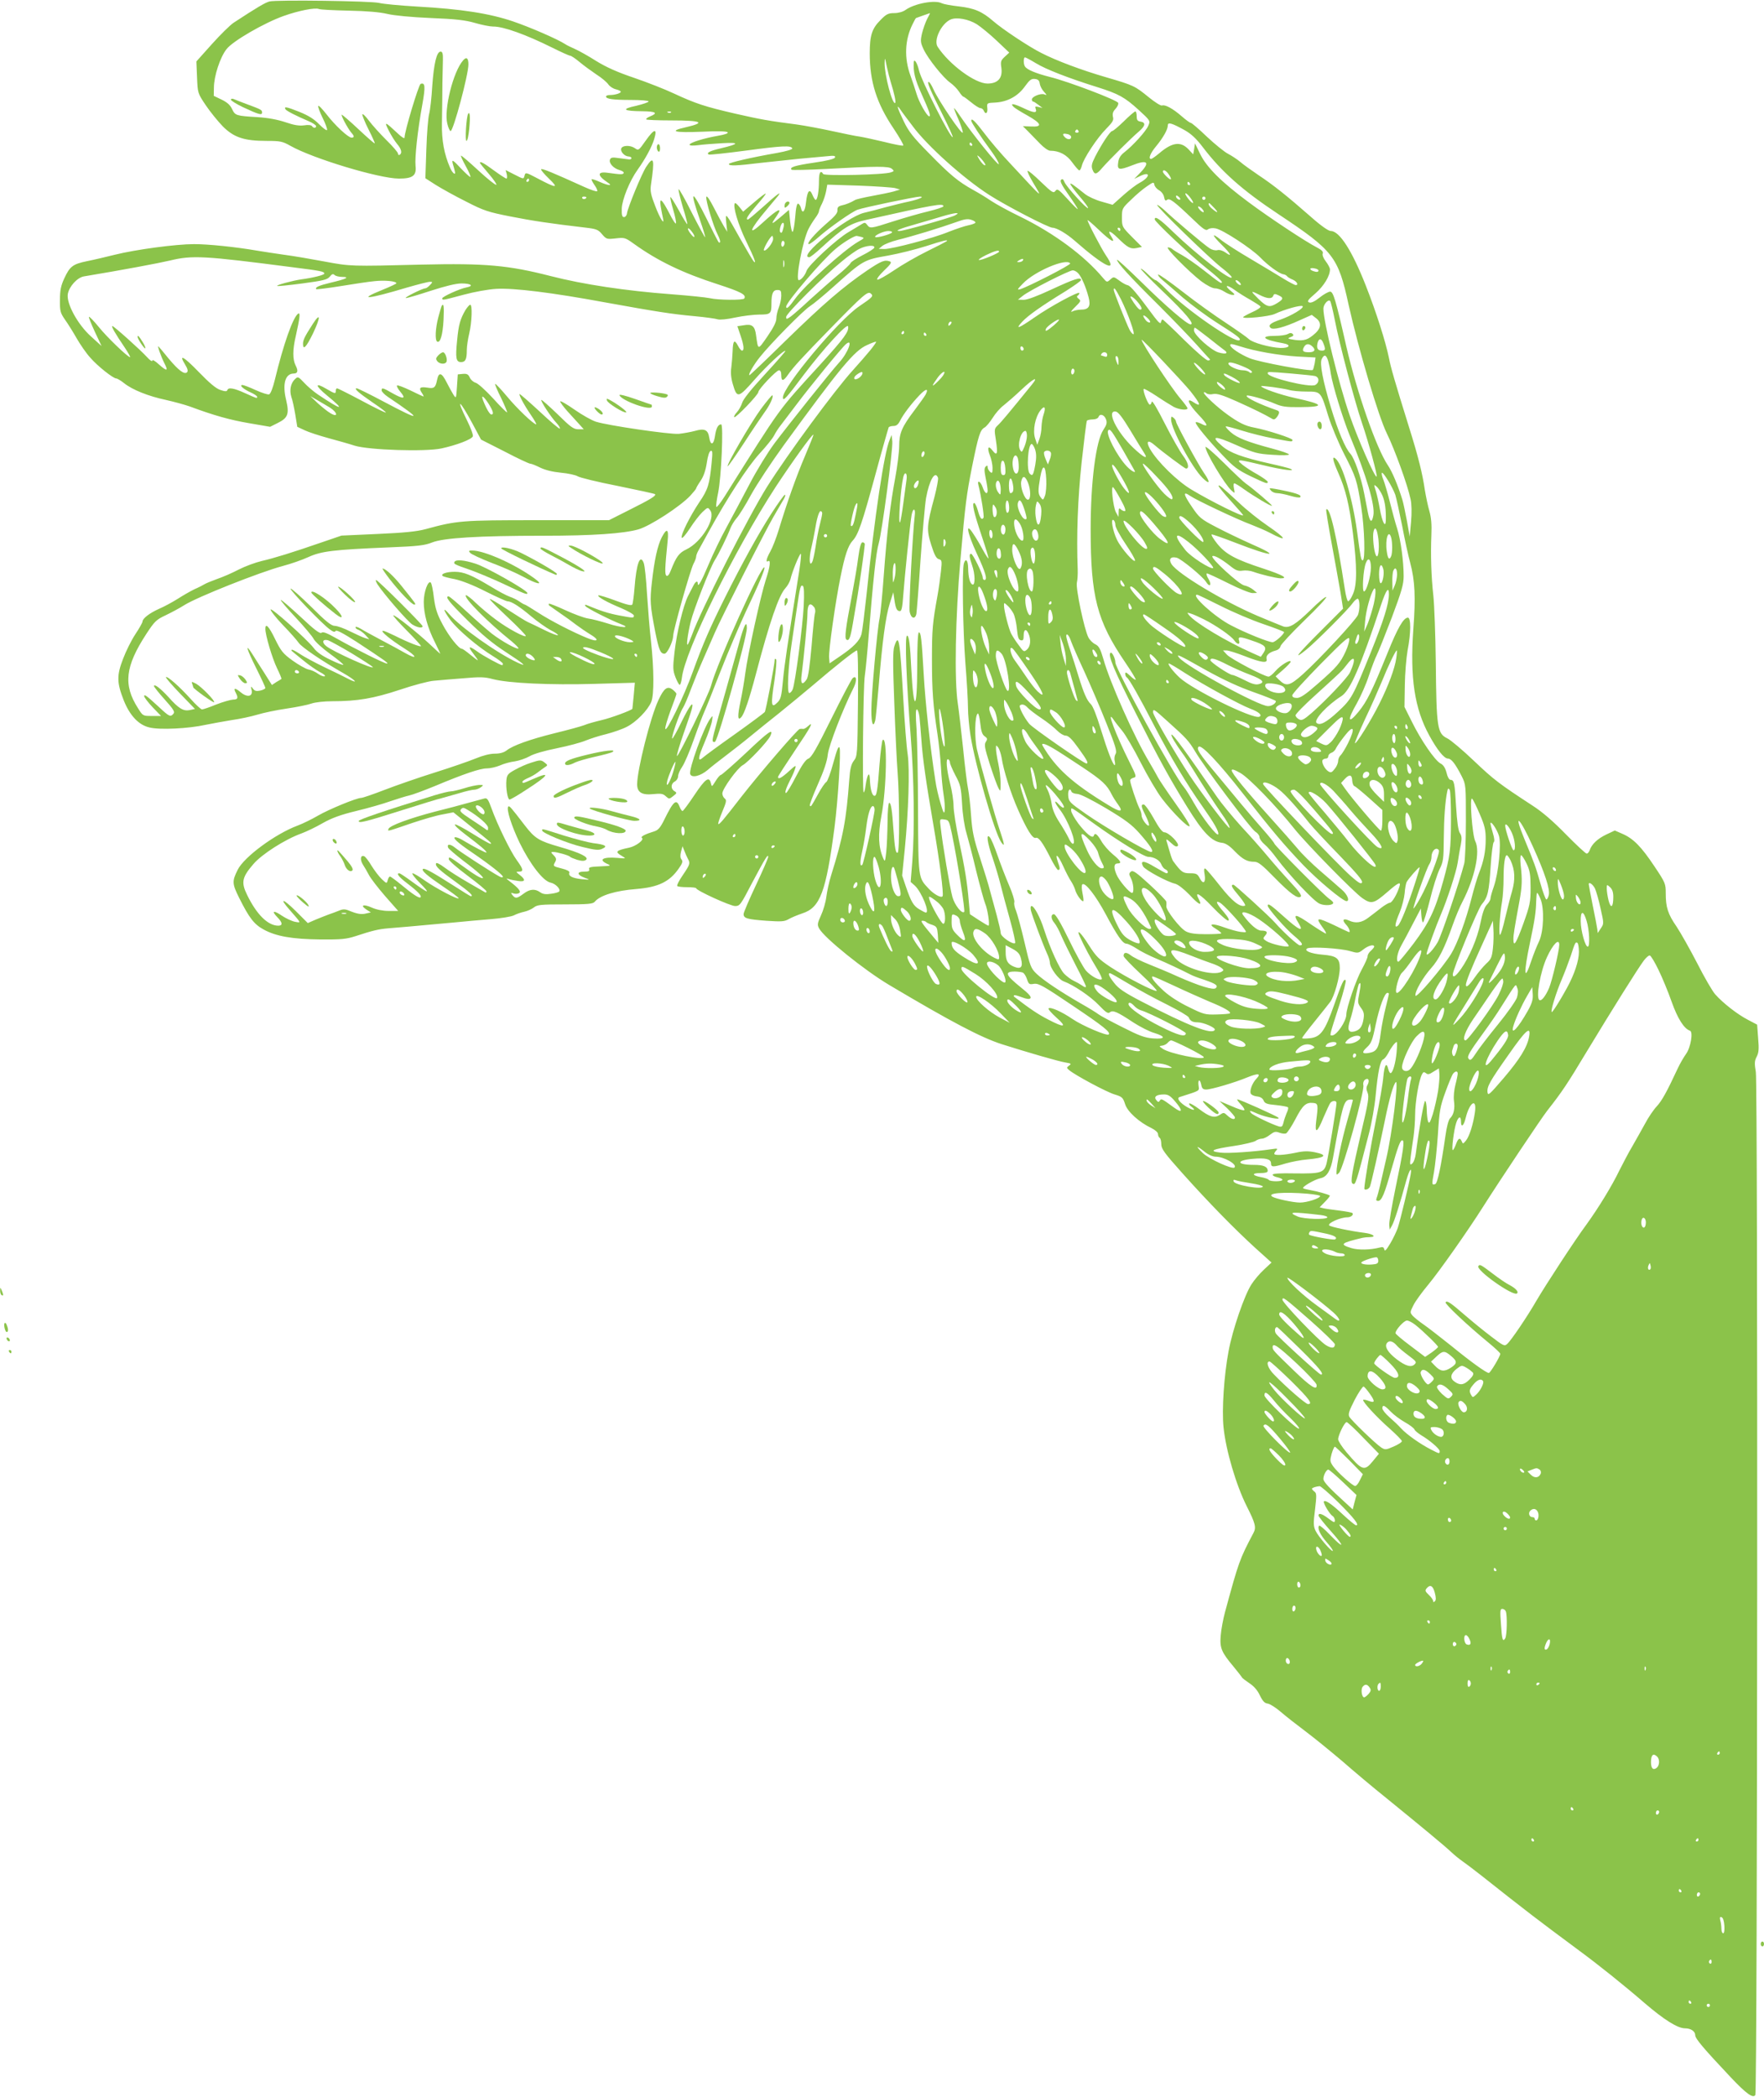 <?xml version="1.0" standalone="no"?>
<!DOCTYPE svg PUBLIC "-//W3C//DTD SVG 20010904//EN"
 "http://www.w3.org/TR/2001/REC-SVG-20010904/DTD/svg10.dtd">
<svg version="1.0" xmlns="http://www.w3.org/2000/svg"
 width="1077pt" height="1280pt" viewBox="0 0 1077 1280"
 preserveAspectRatio="xMidYMid meet">
<g transform="translate(0,1280) scale(0.1,-0.1)"
fill="#8bc34a" stroke="none">
<path d="M1645 12791 c-26 -7 -74 -35 -219 -130 -21 -14 -81 -73 -133 -131
l-94 -105 4 -97 c4 -96 4 -97 53 -170 27 -40 74 -98 104 -129 68 -68 130 -89
268 -89 84 0 97 -3 145 -30 138 -78 543 -200 663 -200 84 0 108 18 101 78 -5
50 12 213 42 377 19 107 17 133 -11 123 -12 -5 -99 -293 -98 -328 0 -8 -17 2
-42 26 -78 73 -84 75 -55 18 14 -28 37 -65 51 -82 27 -31 33 -57 16 -67 -5 -3
-10 0 -10 7 0 8 -32 45 -71 83 -39 39 -87 92 -107 119 -20 27 -38 44 -40 38
-1 -5 15 -47 38 -92 23 -45 40 -84 38 -85 -2 -2 -46 36 -98 85 -52 49 -99 89
-103 90 -9 0 36 -84 59 -111 18 -20 18 -29 0 -29 -20 0 -101 75 -153 143 -26
33 -48 56 -50 50 -2 -6 10 -39 27 -73 17 -34 29 -67 27 -73 -2 -6 -23 9 -48
34 -32 33 -66 54 -123 77 -76 30 -94 34 -83 15 6 -10 67 -41 140 -72 26 -11
47 -25 47 -31 0 -13 -17 -13 -25 0 -4 7 -24 9 -48 5 -31 -4 -62 1 -114 19 -48
16 -106 27 -170 31 -133 8 -137 10 -156 49 -11 25 -31 42 -64 58 l-48 23 1 50
c0 70 38 186 77 235 37 49 231 161 350 203 90 32 191 52 214 42 10 -4 92 -8
183 -10 107 -2 189 -9 235 -20 42 -10 148 -20 265 -25 153 -6 211 -13 270 -30
41 -12 91 -22 110 -22 63 1 201 -49 362 -129 54 -27 103 -49 109 -49 6 0 32
-17 58 -39 25 -21 72 -55 103 -76 32 -20 64 -48 72 -60 9 -13 29 -26 46 -30
16 -4 30 -10 30 -15 0 -9 -35 -20 -67 -20 -13 0 -23 -4 -23 -9 0 -15 41 -21
153 -21 59 0 107 -4 107 -9 0 -5 -35 -17 -77 -27 -93 -20 -79 -32 40 -33 82
-1 96 -11 47 -31 -17 -7 -28 -15 -24 -19 3 -3 72 -6 154 -6 186 0 212 -13 86
-42 -107 -24 -70 -34 98 -27 103 5 155 3 159 -4 4 -6 -19 -14 -61 -21 -86 -15
-172 -42 -172 -54 0 -6 21 -7 53 -3 28 4 95 9 147 12 107 6 105 -4 -8 -31 -69
-16 -91 -28 -75 -38 5 -3 107 8 228 24 224 30 276 32 282 13 2 -6 -35 -17 -90
-27 -166 -29 -297 -60 -297 -68 0 -13 48 -11 195 7 72 8 177 19 235 25 58 5
131 12 164 15 47 5 58 4 54 -7 -3 -9 -46 -20 -129 -32 -116 -17 -151 -28 -136
-43 3 -3 99 -1 214 5 307 17 379 17 398 1 15 -13 15 -15 -6 -22 -39 -15 -405
-23 -413 -10 -16 26 -26 9 -26 -42 0 -62 -9 -116 -20 -116 -4 0 -13 14 -20 31
-17 41 -31 25 -39 -46 -6 -57 -22 -74 -31 -34 -3 12 -11 24 -17 26 -7 3 -14
-25 -18 -82 -4 -47 -11 -88 -16 -90 -4 -3 -11 26 -15 64 l-7 70 -55 -47 c-55
-46 -58 -44 -20 10 40 58 5 42 -82 -38 -100 -93 -87 -50 24 81 28 33 58 69 66
79 26 34 -7 10 -96 -71 -45 -40 -84 -73 -88 -73 -16 0 -1 24 53 87 33 37 58
69 56 71 -2 3 -34 -21 -71 -53 l-67 -57 -23 29 c-12 15 -24 26 -27 23 -15 -15
19 -130 68 -231 53 -110 65 -144 46 -124 -5 6 -41 66 -80 135 -94 168 -93 166
-87 100 l6 -55 -20 33 c-11 18 -39 70 -62 115 -26 51 -43 75 -46 65 -4 -21 43
-179 70 -231 11 -22 17 -42 14 -45 -8 -7 -3 -16 -81 141 -94 189 -108 185 -39
-13 18 -52 31 -96 29 -98 -2 -2 -38 65 -81 149 -42 85 -79 149 -81 144 -2 -6
10 -55 26 -110 17 -54 29 -101 27 -103 -2 -2 -25 35 -51 83 -26 47 -49 84 -52
82 -2 -3 5 -37 17 -77 12 -39 19 -77 17 -83 -2 -7 -20 20 -40 60 -46 89 -63
103 -53 42 4 -24 10 -55 13 -68 13 -53 -17 -7 -47 72 -26 67 -31 90 -26 127
24 161 18 183 -28 113 -28 -42 -112 -247 -118 -284 -1 -13 -10 -24 -18 -24
-12 0 -15 12 -14 52 2 55 48 169 96 236 48 67 88 141 102 188 21 69 0 65 -53
-11 -41 -58 -43 -60 -64 -45 -28 20 -76 19 -84 -1 -7 -18 18 -47 44 -49 10 0
18 -5 18 -10 0 -6 -7 -9 -15 -8 -8 1 -36 5 -62 8 -39 6 -49 4 -54 -9 -8 -22
22 -54 58 -64 15 -4 27 -11 26 -17 -3 -11 -17 -11 -95 0 -68 10 -69 -15 -3
-59 34 -22 5 -20 -49 4 -24 11 -46 18 -49 16 -2 -3 6 -19 18 -36 12 -17 19
-34 16 -37 -4 -4 -39 8 -79 26 -194 88 -257 114 -263 108 -4 -3 18 -29 47 -57
64 -61 46 -60 -69 1 -70 37 -74 38 -79 19 -7 -25 -4 -25 -65 6 l-51 26 7 -26
c3 -14 2 -26 -2 -26 -5 0 -40 23 -77 50 -61 45 -85 58 -85 46 0 -3 25 -33 55
-68 30 -35 50 -65 45 -66 -6 -2 -55 37 -109 87 -54 50 -102 91 -106 91 -4 0 9
-29 29 -65 20 -36 32 -65 27 -65 -4 0 -29 23 -55 50 -52 56 -60 60 -51 28 4
-13 9 -31 11 -40 10 -33 -13 -18 -29 20 -35 81 -51 166 -49 267 1 55 2 120 2
145 0 44 1 145 4 245 1 38 -3 50 -14 50 -24 0 -41 -71 -51 -210 -4 -71 -13
-148 -19 -170 -6 -22 -14 -119 -17 -216 l-6 -177 64 -41 c35 -22 118 -68 184
-101 109 -56 134 -64 270 -91 137 -27 244 -43 457 -68 69 -8 80 -12 104 -41
26 -30 29 -31 83 -25 54 6 58 5 111 -33 146 -105 298 -178 512 -247 144 -47
176 -64 162 -87 -7 -11 -160 -10 -210 2 -23 5 -129 16 -235 24 -280 21 -538
60 -737 111 -257 66 -399 79 -787 70 -435 -11 -434 -11 -595 19 -80 15 -190
34 -245 41 -55 8 -129 19 -164 25 -133 23 -299 40 -386 40 -111 0 -357 -33
-485 -65 -52 -13 -128 -31 -169 -39 -87 -18 -105 -32 -139 -106 -20 -43 -26
-72 -26 -130 -1 -68 2 -79 30 -120 18 -25 50 -76 72 -115 22 -38 59 -92 83
-118 44 -51 140 -127 159 -127 6 0 28 -13 48 -29 50 -40 147 -79 255 -102 49
-11 115 -29 146 -40 148 -55 245 -82 362 -102 l128 -22 46 23 c63 31 72 55 52
140 -24 98 -6 161 45 162 26 0 30 16 13 49 -19 37 -19 97 1 181 24 108 29 144
15 136 -32 -20 -91 -188 -143 -404 -12 -49 -26 -86 -35 -89 -7 -3 -44 9 -82
26 -37 17 -73 31 -81 31 -22 0 6 -25 50 -45 22 -10 40 -22 40 -27 0 -11 0 -11
-73 22 -70 32 -103 37 -109 19 -3 -9 -14 -9 -43 1 -27 9 -66 42 -131 109 -93
96 -126 114 -84 46 16 -26 19 -40 12 -47 -16 -16 -52 11 -113 84 -28 35 -55
67 -61 73 -11 12 15 -62 37 -105 24 -46 13 -47 -34 -5 -24 22 -41 32 -41 24
-1 -8 -15 2 -33 22 -40 44 -202 189 -211 189 -9 0 18 -47 76 -132 21 -32 36
-58 32 -58 -14 0 -140 121 -190 183 -31 38 -58 66 -61 63 -3 -2 14 -43 36 -91
l41 -87 -65 59 c-82 74 -151 202 -141 259 9 47 58 100 98 107 235 39 459 81
526 97 137 33 207 29 747 -41 175 -22 195 -26 195 -39 0 -8 -65 -25 -140 -35
-55 -8 -154 -35 -148 -40 2 -3 71 4 154 15 127 17 152 23 167 41 13 17 21 19
29 11 7 -7 28 -12 48 -12 48 -1 24 -13 -70 -35 -72 -17 -99 -29 -89 -40 3 -2
70 6 150 19 79 13 172 27 206 30 62 7 133 0 133 -13 0 -3 -38 -21 -85 -40
-159 -64 -90 -58 150 14 66 19 128 35 139 35 18 0 19 -1 1 -20 -10 -11 -23
-20 -29 -20 -17 0 -133 -58 -118 -59 7 -1 75 19 151 44 90 29 155 45 189 45
58 0 77 -15 31 -24 -43 -8 -149 -57 -149 -67 0 -13 3 -12 130 22 67 18 150 33
200 36 109 6 341 -23 661 -82 321 -58 410 -72 552 -85 65 -6 128 -15 139 -19
12 -4 58 0 107 11 47 10 114 18 147 18 69 0 74 5 74 68 0 61 10 82 36 82 21 0
24 -5 24 -35 0 -20 -7 -52 -15 -72 -8 -19 -15 -50 -15 -67 0 -21 -18 -56 -55
-110 -59 -85 -56 -85 -69 8 -7 56 -25 70 -74 61 l-40 -6 19 -56 c21 -62 24
-93 9 -93 -5 0 -17 14 -25 31 -21 40 -30 30 -32 -34 -1 -29 -5 -73 -8 -99 -5
-31 -2 -65 9 -102 26 -89 33 -87 135 29 73 83 178 181 186 173 2 -2 -54 -66
-125 -143 -84 -91 -133 -152 -139 -174 -6 -19 -20 -44 -32 -57 -12 -13 -20
-27 -16 -30 8 -8 147 137 147 153 0 17 110 133 126 133 9 0 14 -11 14 -30 0
-39 13 -38 41 3 34 48 86 105 259 282 201 206 228 229 246 214 19 -16 13 -22
-71 -79 -126 -85 -465 -490 -465 -556 0 -27 21 -4 130 142 115 152 263 315
268 292 6 -31 -21 -69 -169 -232 -265 -290 -232 -245 -585 -806 -26 -41 -49
-70 -51 -63 -2 6 3 46 12 88 19 93 33 415 18 415 -19 0 -31 -24 -38 -73 -8
-54 -27 -58 -35 -7 -7 47 -29 57 -87 40 -26 -7 -71 -15 -99 -18 -57 -4 -433
51 -505 74 -26 8 -86 42 -133 75 -47 33 -86 55 -86 49 0 -6 21 -34 47 -63 26
-29 58 -64 72 -79 l25 -28 -33 0 c-29 0 -47 13 -127 92 -52 50 -96 89 -99 87
-6 -6 59 -105 93 -141 14 -15 23 -30 20 -34 -4 -3 -59 44 -124 105 -65 60
-120 108 -122 106 -5 -5 26 -64 69 -127 22 -32 36 -58 33 -58 -16 0 -118 97
-179 171 -37 44 -69 78 -72 76 -2 -3 14 -42 37 -87 22 -46 38 -85 36 -87 -2
-2 -41 36 -86 86 -45 49 -93 92 -106 95 -14 4 -30 18 -36 32 -9 20 -18 24 -42
22 l-31 -3 -5 -75 c-5 -73 -5 -74 -21 -50 -9 14 -28 49 -43 78 -29 58 -47 63
-57 15 -10 -49 -18 -56 -59 -49 -46 7 -55 -1 -35 -31 9 -13 13 -23 10 -23 -2
0 -38 17 -79 37 -42 20 -78 34 -82 30 -4 -3 6 -21 21 -39 36 -43 19 -46 -47
-9 -61 35 -68 37 -68 18 0 -7 17 -25 38 -39 217 -146 209 -154 -28 -28 -83 44
-156 80 -162 80 -20 0 12 -28 98 -87 46 -31 82 -58 80 -61 -3 -2 -69 30 -147
72 -79 42 -147 76 -151 76 -4 0 -8 -7 -8 -15 0 -20 -4 -19 -56 11 -74 44 -72
21 4 -41 115 -94 89 -91 -58 8 -25 17 -62 48 -82 70 -37 39 -39 40 -57 23 -26
-24 -35 -68 -22 -109 7 -19 17 -67 24 -108 l12 -74 45 -21 c25 -12 90 -33 145
-48 55 -15 127 -35 160 -46 87 -27 431 -38 530 -17 92 20 185 55 192 74 3 8
-13 52 -36 98 -71 143 -46 128 34 -21 l52 -97 144 -73 c78 -41 149 -74 156
-74 8 0 35 -11 61 -24 31 -15 75 -26 126 -31 44 -4 90 -14 103 -22 12 -8 122
-35 245 -59 122 -25 224 -47 227 -50 10 -9 -28 -32 -158 -97 l-123 -62 -437 0
c-463 0 -490 -2 -684 -55 -53 -14 -130 -22 -292 -29 l-220 -10 -120 -41 c-182
-63 -293 -97 -367 -114 -38 -9 -101 -32 -140 -52 -40 -21 -100 -47 -133 -58
-33 -12 -67 -26 -75 -31 -8 -5 -36 -20 -62 -31 -25 -12 -72 -39 -103 -59 -32
-20 -83 -48 -114 -61 -58 -26 -101 -59 -101 -78 0 -6 -19 -40 -43 -76 -24 -36
-58 -104 -76 -152 -39 -101 -38 -145 5 -254 37 -92 91 -149 156 -164 63 -16
241 -7 343 16 39 8 111 21 160 29 50 7 120 22 156 33 36 11 116 28 178 37 62
9 131 23 153 31 23 8 78 14 127 14 153 0 252 17 412 70 83 28 177 53 208 55
31 3 111 10 178 15 102 9 131 9 182 -5 96 -25 351 -37 621 -29 l246 7 -7 -79
c-4 -44 -8 -80 -8 -80 -6 -10 -134 -57 -187 -69 -38 -9 -86 -22 -107 -31 -21
-8 -102 -30 -180 -49 -153 -38 -256 -75 -295 -106 -16 -12 -40 -19 -71 -19
-29 0 -73 -11 -116 -29 -39 -16 -151 -55 -250 -86 -99 -31 -237 -79 -307 -106
-70 -27 -134 -49 -143 -49 -28 0 -198 -70 -265 -109 -36 -21 -91 -48 -123 -60
-135 -50 -327 -191 -366 -270 -35 -70 -34 -85 10 -173 61 -122 91 -160 148
-191 76 -42 175 -59 346 -61 128 -1 159 2 215 20 103 34 141 43 200 48 52 4
146 12 405 36 61 6 160 15 222 20 61 5 124 15 140 23 15 8 44 18 63 22 19 4
46 16 59 26 21 17 43 19 191 19 140 0 170 3 181 16 32 39 127 68 255 78 133
11 202 44 258 125 23 32 26 44 17 55 -8 10 -9 24 -3 48 l9 33 12 -30 c6 -16
16 -38 21 -47 15 -27 13 -34 -31 -99 -23 -33 -38 -63 -34 -67 4 -4 31 -7 61
-7 30 0 54 -3 54 -6 0 -14 209 -109 238 -109 29 0 34 7 102 138 82 154 100
184 100 162 0 -8 -34 -86 -75 -173 -41 -87 -75 -166 -75 -176 0 -26 20 -32
140 -41 91 -6 109 -5 135 10 17 10 54 25 83 35 110 35 145 131 197 525 21 163
40 463 31 486 -6 14 -16 -10 -38 -91 -16 -60 -36 -114 -43 -118 -8 -4 -31 -38
-51 -75 -44 -79 -42 -77 -50 -69 -3 3 19 61 49 129 37 83 57 142 61 183 6 55
94 282 158 408 21 43 18 78 -6 58 -8 -7 -66 -118 -130 -247 -91 -184 -121
-236 -140 -244 -17 -6 -40 -39 -76 -109 -29 -56 -56 -101 -61 -101 -10 0 0 30
29 87 11 21 23 49 27 63 7 22 2 20 -38 -17 -44 -40 -67 -53 -67 -35 0 4 47 77
104 162 100 148 118 183 77 146 -10 -9 -22 -16 -27 -15 -5 1 -14 1 -21 0 -13
-1 -240 -265 -356 -413 -113 -146 -136 -173 -142 -167 -2 3 9 37 25 75 25 59
27 71 15 80 -8 6 -15 20 -15 31 0 28 92 155 125 173 32 17 153 145 168 178 23
51 -10 28 -147 -102 -80 -75 -150 -136 -155 -136 -5 0 -20 -17 -32 -37 -23
-37 -23 -37 -29 -13 -10 44 -34 27 -100 -72 -36 -54 -68 -97 -73 -98 -4 0 -12
11 -17 24 -20 53 -37 40 -95 -78 -23 -47 -37 -63 -60 -70 -56 -17 -87 -33 -76
-40 17 -11 -38 -52 -79 -60 -81 -17 -88 -25 -42 -51 26 -16 26 -16 -31 -11
-86 7 -116 -11 -59 -37 25 -11 21 -12 -45 -15 -58 -2 -71 -6 -66 -17 4 -12 -4
-15 -32 -15 -46 0 -43 -20 6 -38 33 -12 33 -13 -20 -8 -56 6 -83 19 -75 40 3
8 -14 17 -46 25 -55 14 -55 14 -40 41 8 15 6 24 -10 40 -18 18 -18 20 -2 20
23 0 96 -21 102 -29 3 -4 23 -12 44 -19 30 -8 43 -8 54 0 19 16 -35 43 -161
79 -126 36 -151 51 -212 130 -89 116 -95 122 -102 116 -13 -14 19 -116 70
-222 63 -129 143 -233 188 -242 30 -6 63 -39 53 -54 -2 -4 -24 -11 -49 -14
-32 -5 -50 -3 -67 9 -32 23 -64 20 -102 -9 -39 -29 -49 -31 -67 -9 -12 15 -11
16 6 11 11 -4 26 -3 34 2 14 9 -1 29 -60 74 -20 16 -21 17 -4 12 11 -4 37 -9
58 -12 44 -7 48 7 11 36 -25 20 -26 21 -5 21 29 0 26 15 -14 70 -38 52 -118
215 -155 318 -20 55 -26 63 -44 58 -12 -3 -55 -15 -96 -26 -41 -12 -133 -36
-205 -54 -153 -40 -276 -85 -283 -105 -5 -16 -16 -19 148 37 63 21 145 45 181
51 l67 13 103 -83 c124 -98 136 -109 123 -109 -6 0 -54 27 -108 61 -53 33
-102 59 -108 57 -7 -3 22 -30 63 -61 94 -71 129 -101 129 -110 0 -6 -77 34
-145 75 -16 10 -36 18 -44 18 -23 0 12 -33 98 -91 114 -78 191 -139 191 -150
0 -6 -9 -5 -22 2 -42 22 -243 152 -271 176 -29 23 -50 23 -41 -1 3 -7 45 -43
93 -80 87 -65 131 -106 117 -106 -13 0 -51 22 -116 70 -86 62 -90 64 -90 46 0
-9 52 -54 115 -101 63 -47 115 -90 115 -96 0 -5 -3 -8 -7 -6 -5 3 -51 29 -104
60 -53 30 -118 72 -145 92 -29 22 -50 32 -52 25 -6 -17 19 -40 123 -115 83
-60 109 -85 89 -85 -3 0 -53 31 -112 69 -124 79 -172 105 -180 97 -10 -10 26
-41 123 -107 52 -35 95 -67 95 -71 0 -13 -139 60 -207 108 -34 24 -67 44 -74
44 -8 0 13 -28 46 -61 67 -68 54 -66 -50 10 -38 28 -73 51 -77 51 -21 0 -3
-23 50 -63 65 -50 88 -75 79 -84 -8 -7 -47 18 -120 79 -32 26 -62 48 -66 48
-5 0 -11 -10 -14 -22 -6 -22 -6 -22 -36 6 -17 16 -45 53 -63 82 -17 29 -38 56
-45 58 -23 9 -26 -22 -7 -52 10 -15 26 -43 36 -62 10 -20 54 -77 98 -128 l81
-92 -58 0 c-36 0 -75 8 -102 20 -51 23 -75 16 -35 -11 l28 -18 -27 -6 c-30 -8
-55 -4 -104 16 -26 11 -39 11 -63 1 -16 -7 -45 -17 -62 -23 -18 -7 -55 -21
-81 -32 l-48 -21 -74 74 c-78 77 -103 82 -38 8 75 -86 73 -81 33 -74 -19 4
-55 21 -79 37 -51 35 -66 30 -28 -9 33 -34 34 -52 5 -52 -63 1 -131 68 -189
187 -38 77 -32 108 37 188 51 61 196 153 294 188 30 11 89 39 130 63 55 31
109 51 204 74 71 17 166 44 210 60 45 15 96 31 115 35 19 4 89 30 155 57 179
75 277 108 318 108 20 0 56 8 80 18 24 11 65 22 91 25 26 4 67 18 90 31 25 15
92 34 167 49 69 14 147 35 173 46 27 11 84 30 127 40 43 11 101 31 127 45 56
28 128 101 149 152 18 43 17 201 -2 374 -8 69 -18 197 -24 286 -5 89 -14 173
-20 188 -22 58 -45 -5 -56 -151 -4 -50 -10 -96 -14 -103 -5 -8 -35 -1 -104 25
-54 20 -100 34 -103 31 -8 -8 55 -43 140 -78 42 -18 77 -38 77 -45 0 -16 -2
-16 -92 1 -63 12 -110 27 -192 61 -14 6 -17 5 -12 -4 8 -13 153 -86 218 -111
66 -25 -1 -22 -80 4 -42 13 -97 28 -122 31 -25 4 -87 27 -139 51 -52 24 -97
42 -100 39 -3 -4 -1 -9 5 -13 5 -4 34 -24 64 -45 30 -20 74 -52 97 -70 23 -17
63 -45 90 -61 55 -33 43 -47 -20 -21 -87 35 -229 108 -302 156 -42 27 -78 49
-81 49 -3 0 -18 8 -32 18 -15 11 -42 24 -60 30 -18 6 -71 34 -116 62 -119 71
-164 90 -221 90 -49 0 -86 -13 -73 -25 3 -4 37 -13 75 -20 42 -9 114 -37 188
-75 66 -33 126 -60 133 -60 24 0 71 -30 144 -91 40 -34 95 -72 121 -86 27 -13
46 -27 43 -30 -3 -3 -41 11 -83 32 -43 21 -88 43 -100 48 -12 5 -68 40 -125
77 -57 38 -105 66 -108 64 -2 -3 46 -52 108 -110 62 -58 112 -110 112 -115 0
-14 -108 43 -180 97 -36 26 -91 72 -123 102 -31 31 -60 52 -63 49 -15 -15 134
-165 279 -281 26 -22 45 -41 42 -44 -8 -8 -102 44 -163 91 -31 25 -101 86
-155 136 -54 50 -103 91 -108 91 -25 0 1 -33 114 -145 90 -89 152 -141 235
-195 111 -72 137 -95 71 -64 -127 59 -353 220 -416 295 -44 51 -37 24 8 -37
48 -62 166 -162 259 -219 33 -20 60 -41 60 -46 0 -5 -2 -9 -4 -9 -11 0 -116
57 -150 82 -54 39 -63 35 -26 -12 17 -22 29 -40 27 -40 -3 0 -24 16 -47 35
-23 19 -45 35 -50 35 -19 0 -80 77 -118 149 -34 63 -44 96 -53 162 -5 46 -14
88 -19 93 -16 16 -43 -56 -43 -118 0 -73 23 -157 69 -248 19 -38 33 -68 31
-68 -1 0 -29 26 -62 57 -77 72 -217 184 -224 177 -3 -2 34 -44 82 -92 48 -48
87 -91 87 -95 0 -9 -81 23 -160 63 -33 16 -65 30 -72 30 -19 -1 47 -55 131
-108 79 -49 82 -72 3 -27 -26 15 -90 50 -142 77 -52 28 -110 59 -127 70 -18
11 -33 15 -33 9 0 -5 8 -12 18 -15 11 -4 30 -18 43 -32 l24 -26 -25 7 c-14 4
-55 23 -92 41 -37 19 -80 34 -94 34 -21 0 -54 26 -145 117 -65 64 -122 114
-125 110 -7 -7 195 -218 240 -249 20 -15 30 -18 35 -9 5 8 46 -14 127 -66 172
-113 200 -133 186 -133 -15 0 -196 90 -307 153 -58 33 -83 43 -92 35 -10 -8
-43 17 -128 97 -64 59 -118 106 -121 103 -2 -3 38 -51 91 -107 52 -56 102
-115 110 -131 8 -16 53 -57 100 -91 47 -34 83 -64 81 -67 -3 -2 -39 11 -79 31
-49 23 -84 47 -102 72 -42 54 -259 248 -263 235 -2 -6 31 -49 74 -94 44 -45
87 -94 97 -109 18 -27 142 -111 272 -185 77 -44 100 -71 28 -34 -21 11 -85 43
-143 70 -58 28 -125 64 -150 81 -24 16 -47 28 -49 25 -2 -2 -2 -5 0 -7 2 -2
32 -27 67 -55 35 -29 82 -62 105 -74 24 -12 36 -23 29 -26 -8 -2 -26 5 -41 16
-15 11 -41 23 -59 26 -17 4 -61 29 -97 55 -58 42 -70 58 -105 129 -38 79 -60
102 -60 64 0 -40 42 -180 71 -240 17 -35 29 -64 27 -66 -1 -1 -15 -10 -31 -19
l-27 -18 -46 73 c-26 40 -59 93 -75 118 -46 72 -33 28 26 -90 30 -60 55 -114
55 -119 0 -5 -14 -12 -31 -16 -23 -5 -34 -3 -45 12 -13 17 -14 16 -8 -9 9 -40
-27 -47 -67 -13 -35 29 -46 27 -30 -3 17 -32 13 -42 -16 -42 -16 -1 -62 -14
-103 -30 -41 -17 -80 -30 -87 -30 -6 0 -38 29 -70 65 -65 72 -141 140 -150
132 -3 -3 36 -48 86 -100 l91 -94 -31 -7 c-40 -8 -68 9 -132 81 -48 52 -87 82
-87 65 0 -4 29 -41 65 -81 53 -59 64 -76 54 -87 -18 -22 -26 -18 -87 39 -77
71 -92 82 -92 68 0 -7 23 -37 51 -67 l52 -54 -56 0 c-55 0 -55 0 -85 48 -91
142 -78 255 52 454 50 76 60 86 118 113 35 17 86 44 114 62 80 50 458 200 599
238 50 13 121 38 158 55 79 36 154 45 492 59 178 7 218 12 263 30 71 28 280
41 682 41 295 0 487 13 578 39 72 21 252 138 315 204 20 22 37 42 37 46 0 3
12 24 27 46 18 26 31 63 38 109 6 42 15 71 24 74 11 4 12 -9 6 -69 -13 -136
-22 -166 -76 -245 -57 -86 -113 -197 -107 -216 3 -7 25 19 50 57 25 39 60 84
77 100 32 30 33 30 47 10 36 -48 -54 -195 -145 -238 -46 -22 -62 -44 -96 -130
-9 -24 -19 -36 -26 -31 -11 7 -10 44 7 212 8 74 -5 82 -36 22 -26 -51 -45
-139 -60 -273 -13 -115 -11 -142 21 -307 22 -108 31 -130 56 -130 17 0 52 74
53 110 0 33 104 400 124 439 9 16 16 36 16 43 0 7 6 24 14 38 8 14 36 66 63
115 114 207 237 396 308 474 41 44 82 95 91 113 9 18 28 47 41 63 13 17 56 73
95 125 80 107 279 350 303 370 47 39 12 -55 -43 -114 -49 -54 -297 -364 -393
-491 -41 -55 -110 -167 -153 -250 -43 -82 -107 -202 -141 -265 -35 -63 -84
-166 -110 -228 -43 -102 -65 -141 -65 -113 0 19 -14 12 -26 -12 -6 -12 -21
-41 -33 -64 -30 -60 -69 -221 -83 -344 -11 -96 -10 -111 6 -153 10 -25 21 -46
26 -46 4 0 10 19 13 43 19 165 320 776 572 1164 100 152 225 326 231 320 2 -1
-21 -59 -50 -127 -54 -126 -112 -290 -162 -455 -15 -49 -38 -108 -51 -131 -24
-42 -30 -70 -13 -59 17 11 11 -37 -15 -115 -30 -92 -110 -454 -125 -570 -6
-47 -19 -123 -29 -170 -19 -91 -18 -122 4 -98 19 20 49 109 90 264 83 316 140
481 180 524 13 14 27 39 31 55 10 45 55 155 63 155 4 0 -1 -48 -10 -107 -74
-464 -90 -571 -99 -668 -9 -96 -13 -113 -35 -134 -37 -37 -40 -13 -17 134 10
69 15 128 10 131 -4 3 -8 3 -8 1 0 -31 -54 -314 -61 -323 -6 -7 -88 -68 -182
-135 -95 -67 -182 -131 -193 -141 -37 -33 -34 -6 8 92 22 52 42 110 45 130 5
34 5 35 -11 13 -40 -54 -133 -311 -122 -338 9 -25 62 -12 106 25 19 17 69 56
110 87 41 31 109 84 150 118 41 34 122 99 180 145 58 47 148 121 200 165 138
118 260 215 272 215 6 0 8 -119 6 -323 -3 -313 -4 -323 -25 -350 -16 -21 -23
-47 -28 -115 -18 -245 -37 -349 -110 -582 -13 -41 -26 -102 -30 -134 -4 -33
-19 -84 -33 -114 -22 -48 -23 -57 -11 -79 31 -57 275 -254 428 -345 382 -227
560 -320 686 -361 151 -48 350 -106 390 -112 35 -6 38 -8 22 -19 -16 -12 -16
-14 1 -28 35 -30 229 -134 277 -148 46 -14 51 -19 64 -59 14 -46 86 -111 162
-147 22 -11 39 -26 39 -36 0 -9 5 -20 10 -23 6 -3 10 -21 10 -39 0 -28 19 -54
129 -177 162 -181 318 -340 445 -456 l99 -89 -46 -43 c-25 -23 -60 -64 -77
-91 -43 -67 -115 -276 -139 -406 -28 -147 -42 -360 -31 -465 14 -141 77 -354
142 -483 52 -103 59 -129 41 -162 -85 -161 -90 -175 -174 -484 -11 -41 -23
-104 -26 -141 -7 -77 4 -103 78 -191 26 -32 49 -61 51 -65 1 -5 22 -20 45 -36
28 -18 50 -43 65 -75 17 -35 29 -48 48 -50 14 -2 50 -25 80 -51 30 -26 98 -79
150 -118 52 -39 154 -122 227 -184 72 -63 191 -163 265 -222 209 -170 358
-293 397 -330 20 -19 52 -45 71 -58 19 -13 69 -51 111 -84 292 -231 337 -265
601 -461 117 -86 273 -211 398 -319 121 -104 203 -155 248 -155 35 0 62 -18
62 -42 0 -21 52 -82 215 -255 96 -102 138 -132 152 -110 13 20 16 6170 3 6244
-9 53 -8 68 5 93 13 25 15 48 9 114 l-6 82 -57 30 c-64 33 -153 103 -199 155
-17 19 -67 105 -110 190 -44 85 -100 184 -125 222 -54 78 -67 119 -67 204 0
59 -2 65 -69 165 -80 120 -128 169 -194 198 l-48 21 -53 -25 c-54 -26 -89 -60
-101 -97 -4 -10 -11 -19 -18 -19 -6 0 -63 53 -127 118 -77 79 -144 137 -205
176 -202 132 -234 156 -356 272 -69 66 -143 128 -162 137 -62 30 -67 63 -71
462 -2 171 -9 355 -15 410 -13 118 -17 245 -12 370 3 63 -1 107 -12 145 -9 30
-21 89 -28 130 -14 98 -40 203 -94 375 -90 289 -114 372 -125 430 -20 99 -78
281 -141 441 -84 214 -161 334 -214 334 -14 0 -59 31 -121 86 -147 129 -230
195 -319 254 -44 30 -95 66 -113 82 -18 15 -51 37 -74 49 -22 11 -81 59 -130
105 -48 46 -92 84 -98 84 -5 0 -30 18 -55 40 -55 48 -102 73 -120 66 -8 -3
-44 20 -81 50 -86 70 -92 73 -263 123 -148 43 -303 101 -394 148 -71 35 -237
145 -293 194 -68 59 -115 79 -211 90 -47 5 -93 14 -103 19 -41 22 -166 -1
-222 -41 -15 -11 -43 -19 -68 -19 -37 0 -49 -6 -85 -43 -51 -51 -65 -93 -65
-202 0 -174 42 -306 146 -460 36 -54 62 -100 59 -103 -3 -4 -54 6 -113 21 -59
14 -127 29 -152 33 -25 3 -101 19 -170 34 -69 15 -165 33 -215 40 -171 22
-221 31 -375 66 -186 43 -244 62 -375 123 -55 26 -165 69 -244 96 -101 34
-170 65 -230 102 -47 30 -106 63 -131 74 -25 11 -52 24 -60 30 -46 30 -214
103 -317 138 -144 49 -316 76 -588 91 -104 6 -208 16 -230 22 -47 12 -626 20
-670 9z m4015 -108 c-10 -20 -24 -59 -31 -88 -10 -45 -9 -55 10 -96 27 -58
121 -175 163 -204 18 -13 42 -37 53 -54 11 -17 23 -31 27 -31 3 0 25 -16 48
-35 23 -19 48 -35 56 -35 8 0 17 -7 20 -15 11 -27 26 -16 22 16 -3 30 -2 31
48 33 75 4 139 39 181 98 29 40 40 49 62 46 19 -2 27 -10 29 -28 2 -14 13 -36
25 -49 20 -22 20 -24 3 -17 -23 8 -76 -14 -76 -31 0 -7 3 -13 8 -13 4 0 18 -9
32 -20 l25 -19 -24 6 c-20 5 -23 3 -18 -10 11 -29 -9 -28 -74 3 -62 29 -85 32
-60 7 6 -6 44 -30 84 -52 87 -49 94 -71 22 -67 l-50 2 32 -32 c18 -18 51 -52
73 -75 23 -24 50 -43 62 -43 55 0 101 -24 135 -72 19 -26 38 -48 43 -48 4 0
11 12 15 28 10 44 94 171 148 225 40 41 48 53 42 74 -4 19 0 32 16 49 12 13
19 29 16 36 -6 17 -306 131 -416 158 -86 22 -140 44 -153 64 -10 14 -10 56 0
56 4 0 34 -16 67 -36 60 -37 199 -91 375 -146 130 -41 166 -61 251 -138 72
-66 73 -67 60 -97 -13 -33 -94 -122 -147 -163 -23 -18 -34 -36 -37 -62 -7 -46
6 -48 83 -18 95 38 115 22 53 -43 l-38 -39 37 18 c66 31 59 -9 -6 -43 -17 -9
-61 -42 -97 -74 l-66 -59 -66 19 c-37 10 -83 31 -103 47 -74 59 -85 66 -89 62
-3 -2 22 -36 54 -74 33 -38 57 -71 54 -74 -8 -7 -133 131 -144 159 -7 18 -13
21 -21 13 -8 -8 5 -33 46 -91 31 -44 56 -83 56 -87 0 -4 -28 23 -62 61 -56 61
-63 65 -74 50 -12 -16 -20 -11 -89 55 -41 40 -78 71 -81 67 -3 -3 11 -34 32
-69 61 -103 71 -111 -140 116 -56 59 -127 143 -158 185 -54 71 -78 94 -78 74
0 -10 55 -94 122 -185 27 -37 48 -73 46 -80 -4 -11 -166 190 -237 295 -17 26
-34 47 -36 47 -2 0 9 -30 26 -67 16 -37 28 -74 27 -82 -4 -18 -149 196 -179
264 -11 25 -24 45 -29 45 -12 0 8 -47 87 -204 35 -70 62 -130 60 -133 -12 -11
-191 343 -206 406 -10 46 -30 77 -32 51 -4 -58 8 -107 46 -190 49 -109 60
-140 48 -140 -14 1 -63 88 -77 137 -8 26 -24 75 -36 108 -41 110 -36 222 12
318 10 20 19 37 21 37 1 0 20 7 42 15 22 8 41 14 43 15 1 0 -7 -17 -18 -37z
m304 -31 c26 -17 81 -62 122 -101 l76 -72 -27 -25 c-25 -23 -27 -30 -21 -70 8
-61 -22 -94 -85 -94 -76 0 -233 116 -304 224 -27 40 22 142 79 167 37 16 110
2 160 -29z m-526 -352 c22 -70 33 -122 28 -128 -17 -16 -66 171 -65 243 1 37
2 36 13 -20 7 -33 18 -76 24 -95z m135 -271 c89 -120 311 -319 467 -419 101
-65 361 -200 386 -200 25 0 86 -36 134 -78 186 -163 269 -202 191 -89 -28 42
-111 200 -111 213 0 4 31 -23 69 -59 72 -69 107 -89 76 -41 -27 42 -9 39 37
-6 63 -62 80 -71 117 -64 l33 7 -61 61 c-60 61 -61 62 -61 118 0 55 1 57 56
109 30 30 74 67 97 82 39 27 42 27 45 9 2 -10 14 -25 28 -33 14 -7 28 -25 31
-41 4 -21 9 -26 18 -18 15 13 43 -8 158 -118 64 -62 80 -72 92 -62 9 7 28 10
47 6 44 -8 219 -123 272 -177 47 -49 116 -99 141 -103 9 -1 20 -7 23 -12 4 -5
19 -15 35 -21 26 -12 37 -33 18 -33 -6 0 -38 17 -73 38 -35 22 -126 76 -203
122 -77 45 -159 98 -182 117 -59 47 -54 28 7 -32 55 -54 66 -78 22 -46 -18 12
-37 18 -50 14 -12 -3 -33 2 -46 11 -32 20 -219 178 -273 230 -24 22 -45 37
-48 35 -7 -8 314 -320 391 -381 35 -27 64 -54 64 -60 0 -28 -212 136 -355 274
-82 80 -115 103 -115 79 0 -14 213 -215 314 -296 53 -42 96 -80 96 -86 0 -14
-11 -7 -110 71 -47 37 -108 79 -135 94 -28 15 -54 32 -59 37 -6 5 -17 9 -25 9
-20 0 126 -147 202 -206 35 -26 70 -44 85 -44 15 0 41 -9 57 -20 17 -11 39
-20 50 -20 17 0 16 3 -10 24 -44 36 -25 41 22 7 23 -17 66 -44 97 -61 31 -18
59 -36 62 -41 3 -5 -20 -21 -50 -34 -31 -14 -56 -28 -56 -31 0 -12 157 4 191
19 65 30 163 57 172 48 11 -11 -69 -59 -136 -82 -59 -20 -76 -34 -60 -50 15
-15 82 2 180 47 l72 32 26 -20 c33 -25 32 -58 -2 -90 -46 -42 -70 -50 -126
-43 -46 7 -49 9 -28 17 17 6 21 12 14 19 -8 8 -17 8 -31 0 -11 -6 -45 -11 -76
-11 -99 0 -74 -24 47 -45 53 -9 42 -30 -15 -29 -65 3 -170 32 -193 54 -11 11
-74 55 -140 99 -66 43 -185 128 -264 190 -79 61 -146 109 -150 105 -3 -3 8
-18 25 -32 18 -15 74 -63 125 -108 52 -44 146 -114 209 -154 126 -80 147 -96
138 -106 -24 -23 -329 187 -448 310 -30 31 -59 56 -65 56 -5 0 -26 16 -45 35
-19 19 -39 35 -45 35 -5 0 55 -63 135 -139 138 -132 196 -201 169 -201 -22 0
-153 113 -301 259 -82 80 -148 141 -148 135 0 -17 77 -102 251 -274 91 -91
197 -201 236 -245 39 -44 75 -83 79 -87 4 -5 -1 -8 -11 -8 -10 0 -75 56 -145
125 -69 69 -129 125 -132 125 -4 0 -8 -8 -10 -17 -2 -12 -13 -3 -40 32 -108
146 -145 190 -163 194 -11 2 -34 15 -52 29 -33 24 -34 24 -54 6 -21 -19 -21
-18 -46 11 -111 133 -297 271 -503 372 -69 33 -149 77 -179 97 -29 20 -79 50
-110 67 -90 50 -139 90 -267 221 -100 101 -127 136 -157 199 -39 81 -47 110
-19 69 9 -14 43 -59 75 -101z m-1476 85 c-3 -3 -12 -4 -19 -1 -8 3 -5 6 6 6
11 1 17 -2 13 -5z m3135 -108 c41 -23 72 -52 113 -106 114 -149 240 -261 460
-407 337 -224 365 -259 429 -554 60 -269 182 -681 233 -784 48 -97 128 -318
145 -401 7 -31 8 -84 3 -140 l-8 -89 -17 95 c-10 52 -22 111 -28 130 -28 90
-62 171 -89 211 -70 104 -188 443 -253 724 -65 287 -80 335 -99 335 -10 0 -39
-16 -64 -36 -31 -25 -52 -34 -64 -30 -15 6 -8 16 39 56 52 46 88 106 88 146 0
8 -11 30 -25 48 -15 19 -23 40 -19 49 4 11 -7 22 -38 38 -65 33 -289 181 -415
275 -166 123 -256 213 -295 293 l-32 66 -5 -33 -6 -34 -29 31 c-48 50 -100 43
-180 -26 -22 -18 -43 -33 -48 -33 -19 0 -5 35 31 78 43 52 71 102 71 127 0 21
24 14 102 -29z m-647 -6 c3 -5 -1 -10 -10 -10 -9 0 -13 5 -10 10 3 6 8 10 10
10 2 0 7 -4 10 -10z m-45 -36 c0 -17 -22 -18 -38 -2 -19 19 -14 26 13 20 14
-2 25 -11 25 -18z m-605 -44 c3 -5 1 -10 -4 -10 -6 0 -11 5 -11 10 0 6 2 10 4
10 3 0 8 -4 11 -10z m81 -128 c-7 -6 -30 20 -47 53 -6 11 4 5 21 -13 17 -19
29 -37 26 -40z m1118 -54 c24 -34 19 -44 -9 -18 -14 13 -25 27 -25 32 0 16 19
8 34 -14z m-3904 -38 c0 -5 -5 -10 -11 -10 -5 0 -7 5 -4 10 3 6 8 10 11 10 2
0 4 -4 4 -10z m4035 -20 c3 -5 1 -10 -4 -10 -6 0 -11 5 -11 10 0 6 2 10 4 10
3 0 8 -4 11 -10z m-1800 -28 l30 -9 -40 -12 c-22 -6 -80 -18 -130 -27 -49 -9
-97 -20 -105 -25 -27 -16 -54 -27 -82 -33 -20 -5 -26 -12 -25 -29 2 -17 -16
-38 -70 -84 -72 -63 -123 -123 -104 -123 6 0 32 19 59 43 63 56 202 154 238
167 34 13 355 80 381 80 30 -1 -5 -16 -67 -30 -30 -6 -93 -22 -140 -34 -47
-13 -107 -29 -135 -35 -107 -26 -410 -271 -334 -271 6 0 41 27 77 61 131 120
173 146 275 168 414 93 467 102 467 82 0 -5 -42 -19 -92 -31 -51 -12 -148 -40
-214 -61 -139 -45 -142 -45 -160 -21 -10 14 -16 15 -31 5 -10 -6 -47 -29 -83
-50 -72 -42 -246 -203 -256 -237 -8 -25 -33 -56 -47 -56 -22 0 24 243 59 312
9 18 27 47 40 65 13 17 24 37 24 43 0 6 8 27 19 48 10 20 21 55 25 76 l7 39
192 -6 c106 -4 206 -11 222 -15z m1805 -62 c12 -16 18 -30 13 -29 -12 0 -56
59 -44 59 5 0 19 -13 31 -30z m-64 -7 c-7 -7 -26 7 -26 19 0 6 6 6 15 -2 9 -7
13 -15 11 -17z m-3626 13 c0 -11 -19 -15 -25 -6 -3 5 1 10 9 10 9 0 16 -2 16
-4z m3780 -6 c0 -5 -4 -10 -10 -10 -5 0 -10 5 -10 10 0 6 5 10 10 10 6 0 10
-4 10 -10z m56 -62 c28 -30 17 -30 -18 0 -16 13 -24 32 -15 32 2 0 16 -14 33
-32z m-76 -3 c20 -24 6 -28 -15 -5 -10 11 -13 20 -8 20 6 0 16 -7 23 -15z
m-1510 -40 c-27 -14 -313 -95 -338 -95 -32 0 1 14 100 42 57 16 130 38 163 48
33 10 69 18 80 19 17 0 16 -2 -5 -14z m125 -45 c-3 -4 -22 -11 -42 -15 -21 -4
-75 -22 -121 -40 -97 -40 -344 -105 -393 -105 l-34 1 22 18 c12 10 55 27 95
37 90 22 260 74 352 107 55 20 74 23 97 15 16 -5 27 -13 24 -18z m-1171 -27
c-8 -33 -12 -39 -20 -30 -9 9 5 57 16 57 6 0 8 -11 4 -27z m-544 -57 c-1 -6
-10 0 -20 13 -11 13 -20 28 -20 35 1 6 10 0 20 -13 11 -13 20 -28 20 -35z
m2600 44 c0 -5 -2 -10 -4 -10 -3 0 -8 5 -11 10 -3 6 -1 10 4 10 6 0 11 -4 11
-10z m-1394 -19 c-7 -11 -95 -35 -102 -28 -9 9 49 36 79 37 16 0 26 -4 23 -9z
m-726 -40 c0 -24 -45 -79 -56 -69 -6 7 40 88 51 88 3 0 5 -9 5 -19z m538 13
c22 -6 20 -8 -19 -30 -88 -51 -324 -264 -384 -347 -38 -53 -55 -68 -55 -48 0
26 223 287 302 352 43 37 112 79 128 79 3 0 15 -3 28 -6z m521 -27 c-2 -2 -56
-30 -119 -61 -63 -31 -155 -84 -203 -117 -49 -33 -94 -58 -100 -56 -7 3 11 27
40 55 41 39 49 51 37 56 -32 12 -52 4 -140 -55 -148 -101 -267 -204 -495 -426
-119 -117 -220 -213 -223 -213 -11 0 25 63 63 110 65 82 265 285 306 311 22
14 87 68 145 120 181 162 184 163 332 189 62 11 167 37 233 58 104 34 140 42
124 29z m-989 -11 c0 -8 -4 -18 -10 -21 -5 -3 -10 3 -10 14 0 12 5 21 10 21 6
0 10 -6 10 -14z m548 -28 c-2 -6 -34 -27 -72 -46 -37 -19 -70 -40 -73 -48 -3
-8 -40 -43 -82 -77 -42 -35 -116 -101 -166 -146 -49 -46 -102 -92 -117 -103
-26 -18 -28 -18 -28 -2 0 20 228 248 338 337 39 33 88 68 109 78 41 21 97 26
91 7z m762 -24 c0 -9 -111 -55 -123 -51 -6 2 13 15 43 30 54 26 80 33 80 21z
m-1313 -91 c-3 -10 -5 -2 -5 17 0 19 2 27 5 18 2 -10 2 -26 0 -35z m1458 37
c-3 -5 -14 -10 -23 -10 -15 0 -15 2 -2 10 20 13 33 13 25 0z m289 -18 c5 -9
-254 -141 -304 -157 -22 -6 -20 -2 15 34 71 75 267 158 289 123z m1516 -43 c0
-10 -12 -11 -34 -3 -25 10 -19 22 9 16 14 -2 25 -8 25 -13z m-1467 -17 c20
-22 46 -81 63 -145 15 -56 2 -77 -47 -77 -17 0 -40 -5 -52 -11 -13 -7 -7 4 17
27 35 34 37 39 22 50 -11 8 -13 14 -7 19 6 3 11 11 11 16 0 15 -179 -82 -273
-148 -98 -68 -122 -77 -77 -28 37 40 118 97 268 189 50 32 92 61 92 67 0 20
-42 6 -176 -56 -90 -42 -151 -65 -174 -65 l-35 1 29 23 c37 31 283 156 306
156 9 0 24 -8 33 -18z m987 -57 c7 -8 8 -15 2 -15 -5 0 -15 7 -22 15 -7 8 -8
15 -2 15 5 0 15 -7 22 -15z m-726 -102 c43 -87 88 -213 76 -213 -5 0 -16 12
-24 28 -20 40 -96 231 -96 242 0 22 11 7 44 -57z m846 27 c47 -24 76 -26 84
-5 4 12 10 13 31 3 33 -15 32 -24 -7 -48 -47 -29 -62 -25 -114 25 -51 50 -51
54 6 25z m-746 -41 c27 -32 33 -49 17 -49 -9 0 -34 32 -55 68 -14 24 13 11 38
-19z m1206 -114 c27 -141 119 -489 165 -625 42 -123 96 -322 90 -329 -10 -9
-116 232 -165 375 -69 201 -160 572 -160 650 0 26 29 59 41 47 4 -4 17 -57 29
-118z m-1130 -13 c-6 -2 -18 4 -25 14 -24 31 -17 39 11 13 14 -13 20 -25 14
-27z m-585 -17 c-42 -36 -58 -43 -49 -22 6 15 65 57 79 57 5 -1 -8 -16 -30
-35z m-633 3 c-7 -7 -12 -8 -12 -2 0 14 12 26 19 19 2 -3 -1 -11 -7 -17z
m1573 -77 c41 -33 84 -66 96 -75 33 -22 16 -31 -32 -17 -46 14 -149 107 -149
134 0 9 2 17 5 17 3 0 39 -27 80 -59z m-1855 29 c0 -5 -5 -10 -11 -10 -5 0 -7
5 -4 10 3 6 8 10 11 10 2 0 4 -4 4 -10z m135 -10 c3 -5 1 -10 -4 -10 -6 0 -11
5 -11 10 0 6 2 10 4 10 3 0 8 -4 11 -10z m1614 -349 c63 -80 68 -99 16 -65
-47 31 -29 -13 32 -77 60 -63 64 -81 14 -54 -17 8 -31 11 -31 6 0 -15 77 -108
165 -200 68 -72 93 -90 171 -128 97 -46 104 -48 104 -34 0 5 -28 25 -62 45
-35 19 -76 46 -93 60 -26 22 -27 25 -10 26 11 0 74 -14 140 -30 113 -28 209
-40 160 -20 -11 4 -65 18 -120 30 -170 38 -246 66 -294 108 -73 63 -47 65 86
6 113 -50 130 -54 223 -60 58 -4 100 -3 100 2 0 5 -48 22 -106 37 -146 39
-210 64 -250 99 -19 17 -33 33 -30 35 2 3 46 -9 98 -25 51 -16 138 -38 193
-48 119 -22 115 -22 116 -9 0 10 -154 60 -233 75 -55 10 -95 30 -163 79 -63
45 -145 121 -145 134 0 5 7 4 15 -3 8 -7 26 -9 43 -5 22 4 56 -6 143 -45 107
-48 169 -79 212 -104 14 -9 21 -7 33 8 17 24 18 35 2 41 -108 37 -196 80 -186
90 6 7 116 -24 172 -49 42 -18 68 -22 153 -21 156 1 148 17 -32 56 -87 19
-205 60 -205 72 0 5 129 -12 170 -23 19 -6 68 -10 107 -10 88 0 87 1 133 -150
18 -58 61 -161 96 -230 73 -142 79 -160 105 -325 20 -127 26 -325 9 -325 -10
0 -12 10 -35 180 -28 201 -88 405 -131 441 -23 19 -17 -11 17 -88 44 -99 66
-188 89 -366 26 -204 26 -318 0 -374 -10 -24 -23 -43 -29 -43 -5 0 -14 33 -20
73 -50 327 -93 511 -114 487 -2 -3 13 -97 34 -210 21 -113 45 -248 54 -300
l15 -95 -142 -142 c-139 -139 -170 -179 -82 -108 62 51 255 244 282 283 13 18
28 30 33 27 12 -8 12 -67 0 -98 -12 -31 -234 -270 -335 -361 -83 -74 -103 -79
-148 -34 l-20 20 46 40 c25 22 46 44 46 49 0 17 -64 -23 -93 -57 -16 -19 -35
-34 -42 -34 -25 0 -230 108 -254 134 l-24 26 21 0 c13 0 63 -16 112 -35 102
-40 141 -45 133 -17 -5 22 15 40 54 51 17 4 29 15 31 27 2 10 67 80 145 156
78 75 139 140 134 144 -4 4 -47 -31 -95 -79 -92 -89 -129 -112 -166 -101 -11
4 -82 33 -156 64 -213 91 -487 256 -527 316 -20 31 -6 49 31 40 28 -7 159
-115 179 -147 22 -36 38 -21 16 16 -12 19 -16 35 -10 35 6 0 64 -27 130 -60
66 -33 132 -60 148 -60 l28 1 -24 20 c-14 11 -38 23 -55 26 -32 7 -206 166
-194 178 8 9 54 -16 107 -58 36 -29 50 -34 77 -30 18 3 48 0 66 -7 47 -17 139
-39 166 -40 51 0 14 20 -103 59 -172 56 -231 88 -283 152 -24 30 -39 55 -34
57 5 1 71 -22 148 -52 224 -87 282 -88 84 -2 -58 26 -150 70 -205 99 -94 49
-103 57 -149 125 -52 76 -55 97 -9 65 36 -25 287 -144 374 -176 36 -14 85 -35
110 -48 113 -60 107 -39 -13 43 -50 34 -128 96 -172 138 -107 99 -126 115
-126 104 0 -5 34 -47 75 -92 41 -45 75 -84 75 -87 0 -12 -189 81 -313 155 -89
52 -212 173 -256 250 -27 49 -12 59 31 21 46 -40 182 -141 189 -141 22 0 14
36 -17 77 -20 26 -70 115 -112 197 -45 89 -77 144 -80 134 -2 -10 -7 -18 -12
-18 -11 0 -45 88 -37 96 3 3 38 -17 79 -44 40 -27 87 -56 105 -66 34 -17 83
-22 83 -8 0 5 -19 31 -43 59 -56 65 -237 340 -237 359 0 10 249 -254 299 -315z
m811 293 c14 -36 13 -44 -9 -44 -26 0 -34 15 -27 46 8 31 24 31 36 -2z m-2766
-41 c-21 -26 -70 -82 -107 -123 -111 -122 -398 -512 -523 -710 -112 -178 -408
-760 -459 -905 -10 -27 -22 -54 -26 -59 -10 -11 0 65 18 139 18 74 116 324
146 374 26 41 79 150 97 198 7 18 24 45 37 60 14 15 54 79 88 142 35 64 126
201 202 306 342 469 429 575 507 609 28 13 53 22 55 20 2 -2 -14 -25 -35 -51z
m2257 23 c92 -30 238 -55 348 -62 l113 -6 -5 -35 c-4 -20 -9 -38 -12 -41 -11
-11 -325 47 -384 71 -57 23 -119 64 -120 80 -1 10 9 9 60 -7z m443 -2 c21 -20
12 -34 -23 -34 -35 0 -43 8 -30 31 12 23 32 24 53 3z m-1764 -15 c0 -5 -4 -9
-10 -9 -5 0 -10 7 -10 16 0 8 5 12 10 9 6 -3 10 -10 10 -16z m510 -35 c0 -11
-5 -14 -16 -10 -9 3 -18 6 -20 6 -3 0 -2 5 1 10 10 16 35 12 35 -6z m69 -42
c0 -24 -1 -25 -9 -7 -12 28 -12 47 0 40 6 -3 10 -18 9 -33z m1280 6 c5 -18 13
-53 16 -78 12 -74 72 -270 115 -376 103 -248 157 -430 145 -490 -9 -50 -22
-42 -34 21 -6 30 -16 81 -22 113 -19 99 -60 216 -84 242 -31 33 -75 137 -119
282 -50 166 -70 271 -56 297 15 30 27 26 39 -11z m-751 -83 c-7 -7 -68 56 -68
70 0 5 17 -7 37 -27 20 -21 34 -40 31 -43z m244 43 c26 -11 45 -25 42 -30 -4
-6 -10 -6 -17 1 -6 6 -24 11 -39 11 -34 0 -88 26 -88 41 0 14 37 5 102 -23z
m-1042 -22 c0 -8 -4 -18 -10 -21 -5 -3 -10 3 -10 14 0 12 5 21 10 21 6 0 10
-6 10 -14z m-1296 -21 c-4 -9 -15 -20 -25 -25 -27 -15 -33 6 -7 24 28 20 39
20 32 1z m497 -2 c-5 -10 -24 -31 -42 -48 -34 -32 -31 -21 8 33 26 34 51 45
34 15z m2124 7 c66 -6 130 -12 143 -15 28 -7 29 -40 2 -55 -33 -17 -290 45
-290 71 0 11 -2 11 145 -1z m-366 -19 c59 -31 71 -54 13 -26 -28 13 -53 29
-57 35 -9 15 1 13 44 -9z m-1220 -50 c-134 -165 -187 -229 -207 -247 -22 -21
-22 -25 -11 -94 12 -80 7 -96 -21 -60 -26 35 -35 18 -16 -30 9 -22 16 -57 16
-76 0 -31 -2 -35 -15 -24 -8 7 -15 20 -15 28 0 12 -3 13 -12 4 -9 -9 -9 -25 0
-70 7 -32 12 -66 12 -75 0 -29 -18 -18 -30 18 -13 38 -36 49 -26 13 16 -62 36
-189 31 -198 -11 -17 -22 -3 -35 45 -7 25 -17 45 -22 45 -16 0 -1 -62 47 -205
24 -71 42 -131 40 -133 -2 -2 -16 19 -32 48 -15 28 -41 73 -58 98 -53 84 -42
15 19 -117 54 -116 67 -161 46 -161 -5 0 -10 7 -10 15 0 22 -60 145 -71 145
-13 0 -11 -21 6 -70 19 -53 20 -123 3 -118 -16 6 -26 42 -27 101 -1 48 -15 63
-26 28 -12 -38 -6 -410 9 -606 9 -110 16 -234 16 -275 0 -41 7 -116 15 -167
30 -187 148 -597 188 -654 23 -32 21 -15 -8 71 -30 87 -117 395 -140 495 -16
70 -14 209 5 220 4 3 11 -24 15 -60 5 -48 12 -69 27 -79 17 -12 18 -17 7 -34
-11 -17 -7 -38 25 -139 21 -65 44 -129 52 -143 12 -24 13 -22 13 30 0 30 -6
84 -14 120 -8 36 -14 76 -14 90 0 24 0 24 14 7 7 -11 16 -38 20 -60 12 -80 56
-219 101 -320 55 -124 89 -178 108 -171 17 6 42 -28 90 -123 20 -40 41 -73 46
-73 13 0 13 10 -1 49 -21 61 1 44 32 -25 17 -38 39 -80 49 -94 9 -14 20 -36
24 -50 7 -29 42 -77 50 -70 3 3 0 25 -5 49 -5 24 -6 48 -1 53 16 16 82 -68
143 -182 72 -135 104 -180 127 -180 9 0 37 -14 62 -30 25 -17 79 -44 120 -61
65 -27 153 -69 212 -99 9 -5 45 -19 80 -30 72 -25 87 -35 71 -51 -14 -14 -99
12 -233 71 -52 24 -132 57 -177 75 -45 18 -94 42 -109 54 -27 21 -44 20 -44
-4 0 -7 48 -57 106 -111 58 -54 101 -100 96 -102 -16 -5 -188 84 -281 145 -72
48 -90 66 -133 134 -49 78 -79 105 -55 52 23 -52 69 -138 105 -196 19 -31 32
-60 29 -63 -12 -12 -67 18 -97 52 -16 19 -63 104 -104 189 -49 101 -81 155
-91 155 -21 0 -19 -29 3 -54 10 -12 29 -46 41 -76 13 -30 52 -110 87 -178 35
-67 64 -127 64 -133 0 -7 -9 -5 -22 5 -13 9 -36 22 -53 30 -16 7 -42 27 -58
43 -29 31 -85 153 -122 268 -24 76 -61 145 -77 145 -6 0 -7 -11 -4 -27 9 -35
72 -204 97 -259 11 -23 19 -49 19 -59 0 -32 53 -104 85 -115 58 -21 163 -91
215 -146 42 -44 55 -52 66 -43 18 15 43 5 144 -62 42 -27 99 -56 128 -64 72
-22 68 -39 -9 -33 -50 4 -83 16 -187 69 -70 35 -135 70 -145 78 -10 8 -58 38
-106 65 -125 72 -230 142 -273 183 -34 33 -39 45 -73 192 -20 86 -44 173 -52
193 -9 20 -13 43 -10 51 3 8 -11 55 -32 103 -21 49 -53 132 -71 184 -18 52
-39 102 -47 110 -23 26 -16 -32 18 -128 16 -48 38 -121 48 -162 10 -41 36
-137 57 -212 21 -76 35 -140 32 -144 -13 -12 -88 39 -88 60 0 12 -12 62 -25
111 -14 50 -32 117 -41 150 -8 33 -36 123 -61 200 -38 116 -47 159 -54 255 -4
63 -13 137 -18 163 -6 26 -20 139 -31 250 -12 111 -26 234 -32 272 -22 143
-15 532 16 880 30 344 37 395 71 567 39 192 49 224 77 239 10 6 32 32 49 59
16 26 46 61 67 76 20 16 70 59 110 97 73 69 107 84 61 28z m1180 -22 c3 -11
-1 -10 -19 2 -13 9 -26 22 -29 30 -3 11 1 10 19 -2 13 -9 26 -22 29 -30z
m-1828 -38 c-6 -11 -36 -53 -66 -93 -79 -104 -95 -142 -95 -220 0 -36 -11
-123 -24 -194 -30 -159 -51 -335 -71 -607 -8 -114 -20 -228 -25 -253 -14 -64
-50 -463 -50 -561 0 -79 11 -109 24 -60 3 12 12 108 21 212 22 270 42 419 67
500 l22 70 7 -47 c8 -54 15 -68 34 -68 10 0 15 26 20 98 8 111 42 441 51 490
9 45 25 40 19 -5 -12 -100 -37 -556 -31 -587 8 -41 33 -49 41 -13 2 12 14 159
25 326 12 167 27 338 34 381 20 109 55 171 73 124 3 -8 -7 -60 -21 -115 -48
-177 -50 -202 -20 -296 19 -61 31 -82 46 -86 19 -5 20 -11 13 -74 -4 -37 -13
-104 -21 -148 -30 -165 -34 -205 -34 -390 0 -193 7 -281 34 -458 8 -54 18
-144 21 -200 3 -56 10 -131 16 -167 6 -36 9 -78 7 -95 -3 -26 -7 -20 -25 40
-12 39 -27 102 -32 140 -32 206 -61 472 -71 645 -13 225 -17 260 -30 260 -6 0
-10 -83 -10 -210 0 -273 -22 -282 -36 -15 -7 152 -14 205 -26 205 -15 0 -4
-283 22 -610 21 -265 25 -572 10 -769 l-10 -124 26 -23 c41 -39 92 -164 67
-164 -5 0 -22 9 -40 20 -36 21 -50 45 -83 141 l-22 65 16 160 c23 233 31 484
18 579 -7 44 -19 197 -27 340 -21 366 -27 404 -55 319 -9 -28 -9 -106 0 -342
6 -169 15 -359 20 -422 12 -149 13 -487 1 -494 -12 -8 -18 27 -26 139 -8 119
-15 165 -26 165 -5 0 -10 -53 -10 -117 -1 -65 -4 -147 -8 -183 -7 -61 -8 -63
-19 -37 -29 67 -32 144 -11 255 33 171 38 495 8 465 -4 -4 -13 -71 -19 -148
-12 -164 -18 -197 -33 -192 -14 4 -24 45 -26 102 -2 50 -16 30 -26 -38 -3 -27
-9 -46 -12 -43 -9 9 -3 647 7 711 5 33 16 146 24 250 27 335 45 505 61 558 20
70 87 572 83 622 l-4 40 -12 -29 c-34 -79 -91 -460 -142 -951 -12 -110 -25
-216 -30 -235 -11 -41 -49 -80 -135 -138 l-60 -41 -3 35 c-4 40 39 342 69 489
27 136 47 195 75 225 34 37 57 103 140 408 41 152 78 280 80 284 3 4 16 8 29
8 18 0 29 9 41 33 21 41 67 101 118 155 40 42 58 43 37 3z m-3638 -78 c48 -30
54 -64 6 -36 -18 10 -52 38 -78 61 l-46 44 40 -23 c22 -13 57 -33 78 -46z
m970 23 c28 -45 34 -66 17 -66 -10 0 -32 38 -50 85 -15 39 2 29 33 -19z m3388
-68 c-6 -17 -11 -49 -12 -72 0 -23 -6 -57 -13 -76 l-13 -35 -13 39 c-16 48 0
130 33 172 25 32 34 18 18 -28z m529 -93 c36 -60 74 -122 84 -137 31 -47 -1
-32 -65 29 -102 97 -166 230 -107 221 15 -2 40 -34 88 -113z m-147 65 c7 -20
4 -33 -16 -63 -46 -68 -78 -318 -78 -607 0 -412 38 -559 211 -813 38 -56 67
-103 64 -106 -2 -2 -18 8 -34 24 -23 22 -30 25 -30 12 0 -8 4 -19 10 -22 14
-9 75 -116 170 -300 97 -186 195 -351 290 -485 74 -105 103 -156 98 -172 -6
-17 -99 103 -148 190 -24 42 -51 86 -61 97 -58 66 -419 722 -419 761 0 24 -20
65 -29 60 -19 -12 18 -102 157 -376 143 -283 203 -391 310 -565 97 -157 150
-212 212 -219 22 -2 47 -18 78 -51 50 -51 77 -65 121 -65 23 0 48 -20 122 -96
98 -100 144 -133 161 -116 7 7 -14 35 -59 83 -62 68 -84 92 -174 199 -16 19
-74 85 -130 145 -55 61 -122 142 -148 180 -178 260 -271 388 -278 381 -6 -5
25 -57 68 -116 11 -14 37 -54 59 -90 74 -120 125 -198 178 -275 30 -41 52 -81
49 -88 -3 -11 -169 207 -247 325 -88 134 -220 362 -220 380 0 24 4 22 90 -56
113 -101 128 -118 166 -181 54 -93 338 -471 368 -491 15 -9 26 -24 26 -34 0
-10 14 -30 31 -44 17 -14 50 -52 73 -84 77 -103 228 -264 263 -278 32 -14 83
-10 83 6 0 4 -10 14 -23 23 -30 19 -337 328 -337 339 0 4 -33 45 -72 89 -40
45 -97 112 -127 148 -30 36 -96 116 -146 176 -115 137 -131 163 -117 177 16
16 121 -94 272 -287 177 -226 248 -310 365 -433 89 -93 243 -222 266 -222 22
0 6 41 -30 71 -21 19 -80 70 -131 114 -51 44 -113 105 -137 135 -25 30 -99
114 -165 187 -149 165 -238 273 -238 291 0 10 16 5 53 -16 52 -29 219 -201
332 -343 76 -94 361 -385 413 -421 55 -38 70 -34 152 37 69 60 85 67 74 33
-14 -46 -45 -98 -58 -98 -7 0 -31 -14 -52 -30 -21 -17 -57 -44 -78 -60 -41
-32 -79 -38 -121 -18 -34 15 -43 3 -17 -25 21 -22 30 -53 15 -45 -5 2 -44 20
-87 41 -107 50 -116 49 -71 -13 14 -18 23 -35 21 -38 -2 -2 -41 22 -86 52
-104 72 -120 73 -80 9 33 -55 0 -40 -91 42 -79 71 -99 85 -99 67 0 -16 107
-138 158 -181 53 -44 63 -61 38 -61 -12 0 -102 82 -151 138 -35 40 -246 232
-254 232 -19 0 -12 -15 35 -70 26 -31 41 -56 35 -58 -31 -10 -78 27 -153 122
-44 56 -84 103 -90 105 -7 2 -8 -11 -3 -37 8 -50 -9 -63 -30 -22 -14 26 -21
30 -59 30 -44 0 -53 6 -104 75 -4 6 -13 30 -20 55 -7 25 -16 54 -19 65 -5 16
0 15 26 -9 22 -21 34 -27 42 -19 13 13 -55 83 -82 83 -12 0 -33 27 -65 85 -26
47 -54 85 -61 85 -19 0 -16 -14 13 -71 14 -28 22 -54 19 -57 -9 -9 -45 39 -45
61 0 11 -6 31 -14 45 -16 32 -56 152 -56 168 0 7 9 14 21 17 19 5 18 10 -25
96 -82 163 -145 328 -98 260 9 -14 33 -45 54 -70 20 -24 71 -111 113 -194 42
-82 100 -181 130 -220 67 -87 161 -180 168 -167 4 5 -35 67 -86 138 -51 72
-99 143 -107 159 -8 16 -33 59 -54 95 -89 148 -239 483 -280 630 -18 61 -27
77 -49 88 -15 7 -34 26 -42 42 -25 49 -78 299 -70 334 4 17 6 54 5 81 -8 202
0 430 24 654 15 134 29 248 32 253 3 4 19 8 35 8 18 0 32 6 36 15 8 23 36 14
46 -15z m103 -187 c37 -65 69 -121 71 -125 11 -20 -19 -4 -47 25 -62 66 -132
202 -113 221 11 10 21 -4 89 -121z m-586 87 c0 -17 -7 -47 -16 -68 -14 -33
-16 -35 -26 -18 -18 32 5 116 33 116 5 0 9 -14 9 -30z m50 -84 c8 -26 8 -51 1
-92 -12 -66 -17 -72 -34 -55 -21 22 -11 181 12 181 5 0 15 -16 21 -34z m-677
-31 c-8 -22 -22 -18 -16 5 3 11 9 17 14 15 4 -3 6 -12 2 -20z m773 12 c3 -8 0
-27 -7 -43 l-11 -29 -14 33 c-8 18 -12 37 -9 43 9 13 35 11 41 -4z m-202 -33
c3 -9 6 -33 6 -55 0 -50 -26 -54 -35 -5 -11 54 13 102 29 60z m-76 -62 c2 -33
0 -42 -12 -42 -12 0 -16 11 -16 46 0 59 24 55 28 -4z m727 -85 c38 -69 37 -87
-2 -38 -29 37 -73 120 -73 139 0 21 30 -20 75 -101z m196 35 c75 -78 108 -126
95 -139 -3 -4 -25 11 -47 33 -44 43 -144 184 -130 184 5 0 42 -35 82 -78z
m-673 -19 c2 -38 -2 -83 -8 -99 -11 -28 -12 -28 -26 -10 -17 24 -17 40 -3 123
15 85 33 78 37 -14z m2131 -93 c6 -19 25 -105 42 -190 16 -85 38 -186 49 -225
29 -110 34 -210 19 -407 -21 -294 7 -483 98 -648 47 -86 90 -140 113 -140 21
0 45 -31 84 -107 26 -52 26 -54 26 -275 0 -123 -5 -239 -10 -258 -31 -120
-141 -446 -163 -482 -27 -46 -67 -88 -67 -70 0 13 60 177 86 237 39 91 96 264
104 320 5 33 13 82 19 109 7 39 6 54 -6 72 -10 15 -17 68 -23 162 -8 144 -12
162 -34 162 -8 0 -19 19 -24 43 -8 30 -19 48 -37 57 -34 18 -119 141 -175 255
l-45 90 2 131 c1 73 9 169 17 214 21 108 21 200 2 200 -27 0 -63 -63 -125
-217 -94 -231 -124 -293 -177 -358 -65 -79 -70 -52 -10 52 24 43 58 119 74
170 17 50 38 106 48 125 9 18 50 120 91 227 61 163 73 204 73 255 0 89 -18
223 -40 291 -11 33 -30 105 -44 160 -14 56 -32 117 -40 137 -8 19 -12 38 -9
42 8 7 65 -87 82 -134z m-2984 93 c-3 -21 -12 -87 -20 -147 -8 -60 -17 -112
-20 -114 -12 -13 3 201 20 276 9 38 26 25 20 -15z m741 -18 c18 -45 19 -105 0
-105 -20 0 -48 77 -41 111 9 39 23 36 41 -6z m-92 -10 c7 -36 2 -55 -15 -55
-5 0 -9 20 -9 45 0 54 15 60 24 10z m-579 -4 c-7 -23 -25 -29 -25 -8 0 14 21
39 28 33 2 -3 1 -14 -3 -25z m505 -31 c-1 -33 -2 -34 -15 -16 -16 21 -20 58
-8 69 11 12 23 -16 23 -53z m2331 -36 c16 -38 22 -88 20 -153 -2 -46 -22 -7
-36 70 -7 41 -18 90 -24 109 -14 45 -14 45 5 29 9 -8 25 -32 35 -55z m-1597
-26 c25 -45 32 -68 23 -68 -7 0 -18 5 -25 12 -9 9 -12 5 -12 -17 l-1 -30 -16
29 c-17 33 -32 168 -16 151 6 -5 27 -40 47 -77z m233 -30 c47 -58 57 -86 23
-68 -22 12 -110 125 -110 142 0 16 42 -19 87 -74z m-917 2 c4 -29 0 -50 -10
-50 -5 0 -10 19 -10 42 0 39 15 45 20 8z m95 -31 c9 -28 15 -53 12 -56 -19
-18 -62 65 -52 98 9 28 21 16 40 -42z m102 -32 c-7 -75 -25 -79 -34 -8 -3 22
-2 52 2 68 6 27 7 27 22 8 10 -14 13 -35 10 -68z m-1132 5 c-12 -62 -20 -80
-30 -71 -5 6 18 110 29 128 14 23 15 7 1 -57z m855 38 c12 -23 4 -64 -11 -55
-9 6 -13 75 -4 75 2 0 9 -9 15 -20z m-1060 -33 c0 -7 -6 -37 -14 -67 -8 -30
-20 -91 -26 -135 -7 -44 -16 -87 -21 -95 -17 -33 -21 21 -6 83 8 34 18 82 22
107 11 71 25 120 35 120 6 0 10 -6 10 -13z m2020 -58 c103 -120 117 -154 42
-98 -44 32 -122 132 -122 156 0 26 19 12 80 -58z m225 0 c49 -45 91 -106 81
-117 -8 -7 -146 133 -146 148 0 20 21 9 65 -31z m-1039 -4 c20 -30 31 -105 16
-105 -18 0 -43 46 -49 90 -6 46 8 53 33 15z m584 -10 c0 -13 27 -63 60 -112
33 -48 60 -95 60 -103 -1 -23 -85 73 -110 125 -26 53 -40 132 -22 121 7 -4 12
-18 12 -31z m179 -106 c17 -29 19 -39 9 -39 -28 0 -138 136 -138 169 0 21 102
-82 129 -130z m-851 70 c-1 -13 -7 -23 -13 -22 -13 3 -18 30 -11 50 10 24 29
1 24 -28z m2278 -51 c7 -63 -2 -123 -15 -98 -13 24 -22 117 -15 145 9 38 22
18 30 -47z m-2356 26 c0 -14 -4 -22 -10 -19 -5 3 -10 17 -10 31 0 14 4 22 10
19 6 -3 10 -17 10 -31z m274 20 c11 -28 6 -54 -9 -54 -16 0 -31 43 -20 59 9
16 22 13 29 -5z m-1284 -24 c0 -5 -4 -10 -10 -10 -5 0 -10 5 -10 10 0 6 5 10
10 10 6 0 10 -4 10 -10z m3444 -12 c8 -30 8 -92 0 -112 -11 -28 -21 -17 -27
29 -11 74 11 140 27 83z m-1237 -27 c60 -47 157 -150 150 -158 -12 -11 -138
69 -170 110 -75 93 -66 117 20 48z m-1484 6 c3 -8 1 -20 -4 -28 -6 -10 -9 -7
-9 14 0 29 5 35 13 14z m446 -60 c23 -46 26 -83 11 -107 -13 -20 -49 62 -50
113 0 49 13 47 39 -6z m-109 -7 c4 -25 0 -40 -9 -40 -13 0 -20 25 -14 50 6 22
20 16 23 -10z m210 -26 c0 -24 -4 -44 -9 -44 -12 0 -25 75 -16 90 13 20 25 -2
25 -46z m2050 -68 c0 -52 -27 -146 -42 -146 -13 0 -5 131 11 173 15 39 31 25
31 -27z m-2909 -68 c-9 -32 -9 -31 -10 19 -1 28 2 60 7 70 11 29 15 -49 3 -89z
m2984 61 c9 -26 -3 -89 -15 -89 -6 0 -10 25 -10 55 0 55 13 73 25 34z m-2252
-24 c22 -45 33 -115 19 -115 -25 0 -70 104 -58 135 9 24 21 18 39 -20z m919
-9 c89 -73 139 -151 73 -116 -31 16 -145 134 -145 149 0 20 17 12 72 -33z
m-808 18 c10 -26 7 -124 -4 -124 -22 0 -42 114 -23 133 11 11 20 8 27 -9z
m2226 -21 c-1 -21 -7 -51 -15 -68 l-13 -30 -1 52 c-1 28 2 58 5 67 11 29 24
17 24 -21z m-2441 0 c0 -25 -1 -26 -9 -8 -12 27 -12 35 0 35 6 0 10 -12 9 -27z
m954 -82 c34 -33 59 -62 56 -65 -8 -8 -105 71 -124 101 -28 42 5 25 68 -36z
m-177 11 c-9 -8 -26 10 -26 26 1 15 2 15 15 -2 8 -11 13 -21 11 -24z m-1959
-121 c-6 -125 -52 -471 -67 -508 -5 -13 -15 -23 -21 -23 -15 0 -7 160 15 305
8 55 22 150 31 210 19 132 23 147 37 139 7 -5 9 -46 5 -123z m1096 77 c25 -64
32 -108 18 -108 -15 0 -38 55 -47 109 -9 54 9 53 29 -1z m951 2 c40 -44 48
-67 18 -51 -18 10 -72 74 -72 85 0 16 21 2 54 -34z m-869 -21 c-6 -27 -9 -30
-17 -15 -13 23 -1 73 14 58 6 -6 7 -23 3 -43z m2296 -71 c-11 -40 -27 -89 -36
-108 l-16 -35 6 66 c5 61 32 161 52 192 17 26 14 -45 -6 -115z m-2205 70 c8
-16 13 -32 11 -34 -5 -5 -47 58 -47 70 0 14 21 -6 36 -36z m2304 15 c0 -58
-32 -160 -111 -356 -109 -269 -116 -283 -200 -361 -72 -67 -112 -87 -131 -68
-18 18 66 109 152 163 54 35 115 175 242 557 31 92 48 116 48 65z m-2190 -22
c12 -24 13 -98 1 -105 -12 -8 -31 48 -31 90 0 38 14 44 30 15z m1162 -49 c73
-37 190 -87 261 -111 70 -24 127 -46 127 -49 0 -13 -55 -62 -70 -62 -25 0
-166 57 -254 103 -98 50 -249 187 -207 187 5 0 69 -31 143 -68z m-1032 18 c0
-5 -5 -10 -11 -10 -5 0 -7 5 -4 10 3 6 8 10 11 10 2 0 4 -4 4 -10z m-232 -65
c8 -16 18 -59 21 -95 5 -51 10 -65 24 -68 13 -3 17 3 17 27 0 39 14 47 29 15
17 -37 13 -79 -8 -98 -19 -17 -21 -16 -51 26 -18 23 -38 55 -46 70 -15 29 -44
141 -44 172 0 19 0 19 21 0 12 -10 28 -32 37 -49z m722 33 c0 -5 -4 -8 -10 -8
-5 0 -10 10 -10 23 0 18 2 19 10 7 5 -8 10 -18 10 -22z m-1940 7 c7 -8 10 -25
6 -37 -4 -13 -13 -104 -21 -203 -11 -121 -20 -187 -30 -202 -26 -38 -38 -28
-31 25 14 109 36 337 36 376 0 57 15 72 40 41z m967 -47 c-3 -20 -4 -21 -11
-5 -5 9 -5 29 0 45 7 25 8 26 11 5 3 -13 3 -33 0 -45z m488 1 c5 -22 3 -36 -9
-47 -15 -15 -16 -12 -16 31 0 53 15 63 25 16z m925 -29 c74 -37 168 -102 186
-129 19 -27 37 -27 29 -1 -8 26 5 26 82 -1 78 -26 90 -39 68 -73 l-17 -25 -56
25 c-152 67 -342 181 -382 229 -14 17 -13 17 10 10 14 -4 50 -20 80 -35z
m-250 -46 c100 -68 147 -111 135 -122 -8 -8 -179 102 -217 140 -34 34 -48 58
-33 58 3 0 55 -34 115 -76z m195 -39 c17 -13 27 -27 22 -31 -8 -9 -147 83
-147 98 0 11 83 -33 125 -67z m-1005 55 c0 -5 -2 -10 -4 -10 -3 0 -8 5 -11 10
-3 6 -1 10 4 10 6 0 11 -4 11 -10z m-270 -52 c11 -24 19 -63 19 -88 l0 -45
-21 45 c-21 46 -36 130 -24 130 4 0 16 -19 26 -42z m-2162 -47 c14 -9 13 -10
-11 -11 -36 0 -100 27 -92 39 5 10 66 -7 103 -28z m2682 -7 c7 -19 42 -101 80
-182 37 -81 98 -223 135 -316 56 -139 66 -173 56 -188 -6 -10 -9 -29 -5 -43 3
-14 3 -25 0 -25 -11 0 -44 86 -86 222 -24 79 -47 138 -60 150 -24 23 -43 66
-76 173 -13 44 -35 113 -49 154 -14 40 -25 80 -25 88 0 24 18 5 30 -33z m1756
11 c-4 -14 -11 -25 -16 -25 -5 0 -7 7 -5 15 3 8 7 22 10 31 9 26 18 8 11 -21z
m-1788 -120 l0 -40 -14 45 c-8 25 -17 68 -19 95 l-5 50 20 -55 c10 -30 19 -73
18 -95z m1708 49 c-33 -71 -53 -95 -172 -199 -73 -64 -104 -85 -125 -85 -20 0
-29 5 -29 16 0 9 78 94 173 191 139 141 173 171 175 154 2 -12 -8 -46 -22 -77z
m-6068 -12 c67 -41 124 -78 128 -83 13 -21 -244 94 -285 128 -28 23 -21 44 12
35 12 -4 78 -40 145 -80z m3802 68 c6 -12 10 -33 8 -48 l-4 -27 -11 25 c-20
48 -25 70 -14 70 6 0 15 -9 21 -20z m1135 -10 c3 -5 2 -10 -4 -10 -5 0 -13 5
-16 10 -3 6 -2 10 4 10 5 0 13 -4 16 -10z m-4742 -17 c-7 -2 -19 -2 -25 0 -7
3 -2 5 12 5 14 0 19 -2 13 -5z m1323 -34 c87 -36 106 -54 34 -33 -61 18 -140
51 -140 59 0 12 36 3 106 -26z m2619 -119 c85 -124 104 -171 49 -119 -14 13
-45 53 -69 89 -24 36 -55 80 -69 99 -28 37 -37 93 -13 72 8 -6 53 -69 102
-141z m870 120 c12 -19 -12 -10 -31 11 -19 22 -19 22 3 10 12 -6 25 -16 28
-21z m-455 -22 c0 -14 -18 -9 -24 8 -11 28 -6 39 9 20 8 -11 15 -23 15 -28z
m-585 12 c30 -33 63 -243 36 -226 -15 10 -71 175 -71 212 0 39 9 43 35 14z
m2410 -27 c-9 -64 -49 -170 -103 -278 -49 -99 -142 -249 -149 -241 -3 2 25 68
61 146 37 77 82 180 102 228 39 97 85 192 92 192 2 0 1 -21 -3 -47z m-4960 6
c36 -17 65 -35 65 -40 0 -10 -40 5 -115 44 -70 37 -29 34 50 -4z m3794 15 c16
-12 20 -19 12 -27 -7 -7 -17 -5 -31 8 -36 33 -22 47 19 19z m-4104 -14 c11
-13 14 -20 6 -20 -18 0 -51 19 -51 30 0 17 26 11 45 -10z m635 10 c0 -5 -2
-10 -4 -10 -3 0 -8 5 -11 10 -3 6 -1 10 4 10 6 0 11 -4 11 -10z m3070 -20 c12
-16 18 -30 13 -30 -5 0 -17 14 -26 30 -10 17 -16 30 -13 30 2 0 14 -13 26 -30z
m111 -22 c13 -25 -6 -23 -31 2 -11 11 -20 27 -20 37 0 14 2 14 21 -3 11 -10
25 -27 30 -36z m297 -51 c103 -57 196 -100 287 -132 74 -26 135 -51 135 -54 0
-15 -25 -31 -48 -31 -57 0 -498 241 -543 296 -20 26 -7 20 169 -79z m-3943 72
c12 -19 -3 -22 -27 -5 l-22 16 21 0 c12 0 25 -5 28 -11z m2860 1 c3 -5 2 -10
-4 -10 -5 0 -13 5 -16 10 -3 6 -2 10 4 10 5 0 13 -4 16 -10z m1208 -37 c39
-20 103 -48 141 -62 76 -29 92 -47 51 -57 -19 -5 -43 2 -87 25 -34 17 -66 31
-73 31 -18 0 -135 78 -135 90 0 18 29 11 103 -27z m771 10 c-4 -16 -14 -41
-22 -58 -17 -34 -147 -171 -234 -247 -49 -42 -60 -48 -78 -38 -11 6 -20 17
-20 24 0 8 55 64 123 125 165 150 158 143 190 184 33 44 50 48 41 10z m-1544
-4 c0 -6 -4 -7 -10 -4 -5 3 -10 11 -10 16 0 6 5 7 10 4 6 -3 10 -11 10 -16z
m-681 -42 c24 -57 35 -107 23 -107 -12 0 -38 62 -47 113 -10 50 2 47 24 -6z
m1196 -15 c114 -73 336 -194 397 -217 55 -20 78 -42 56 -50 -40 -15 -406 165
-486 239 -40 37 -77 86 -65 86 5 0 49 -26 98 -58z m-5410 8 c3 -5 -1 -10 -9
-10 -9 0 -16 5 -16 10 0 6 4 10 9 10 6 0 13 -4 16 -10z m4145 -56 c0 -18 -4
-35 -9 -38 -11 -7 -21 28 -21 74 1 33 2 34 15 16 8 -11 15 -34 15 -52z m564
49 c9 -32 46 -168 46 -171 0 -2 -4 -1 -9 3 -9 5 -43 102 -55 158 -7 29 9 38
18 10z m601 -53 c3 -5 1 -10 -4 -10 -6 0 -11 5 -11 10 0 6 2 10 4 10 3 0 8 -4
11 -10z m-857 -65 c72 -76 90 -105 68 -105 -24 0 -135 112 -142 143 -10 42 8
33 74 -38z m1559 32 c21 -21 8 -37 -28 -37 -48 0 -96 31 -82 53 8 14 93 1 110
-16z m-484 -97 c26 -17 47 -34 47 -39 0 -11 -115 43 -125 58 -12 21 31 10 78
-19z m-1177 -59 c9 -23 14 -44 11 -47 -18 -18 -57 53 -57 103 0 27 0 27 14 7
8 -11 22 -40 32 -63z m1708 50 c9 -14 -4 -40 -24 -51 -20 -11 -70 8 -70 26 0
23 82 45 94 25z m-1609 -21 c10 -11 48 -40 84 -64 36 -24 79 -58 95 -75 17
-17 40 -31 52 -31 17 0 38 -20 78 -76 53 -73 64 -94 49 -94 -16 0 -326 215
-349 242 -32 39 -65 104 -57 112 12 11 30 6 48 -14z m-514 -136 c6 -52 9 -97
6 -100 -8 -9 -27 93 -32 175 -7 101 9 54 26 -75z m315 111 c7 -19 14 -49 13
-67 -1 -33 -1 -33 -25 17 -13 28 -24 58 -24 68 0 29 20 19 36 -18z m-462 -32
c3 -27 8 -91 12 -143 7 -107 28 -254 72 -510 38 -219 65 -427 57 -440 -8 -13
-53 11 -86 47 -63 67 -62 62 -64 473 0 206 -5 430 -9 498 -6 84 -6 122 2 122
5 0 13 -21 16 -47z m832 30 c33 -21 71 -93 50 -93 -17 0 -86 78 -86 97 0 17 5
16 36 -4z m1024 -8 c20 -24 6 -28 -15 -5 -10 11 -13 20 -8 20 6 0 16 -7 23
-15z m314 -21 c20 -8 21 -44 2 -44 -8 0 -27 5 -41 10 -23 9 -25 13 -15 25 13
16 29 19 54 9z m392 -78 c-14 -29 -37 -63 -51 -76 -24 -22 -27 -23 -57 -9
l-32 16 79 79 c62 62 80 75 83 61 2 -10 -8 -42 -22 -71z m-548 21 c3 -16 -1
-15 -42 5 -58 28 -59 41 -4 24 26 -7 44 -19 46 -29z m288 11 c9 -13 -25 -40
-46 -36 -8 2 -16 13 -18 26 -3 19 1 22 27 22 16 0 33 -5 37 -12z m678 -13 c3
-8 1 -15 -4 -15 -6 0 -10 7 -10 15 0 8 2 15 4 15 2 0 6 -7 10 -15z m-1904 -33
c0 -7 -4 -10 -10 -7 -5 3 -10 16 -10 28 0 18 2 19 10 7 5 -8 10 -21 10 -28z
m1348 29 c10 -6 6 -15 -18 -35 -33 -28 -64 -34 -76 -14 -9 14 40 58 64 58 9 0
23 -4 30 -9z m492 -1 c0 -5 -2 -10 -4 -10 -3 0 -8 5 -11 10 -3 6 -1 10 4 10 6
0 11 -4 11 -10z m-806 -6 c18 -7 22 -34 6 -34 -13 0 -70 29 -70 35 0 7 45 6
64 -1z m507 -89 c-17 -34 -38 -68 -46 -75 -8 -7 -15 -23 -15 -35 0 -12 -9 -34
-21 -48 -17 -22 -23 -25 -39 -15 -22 14 -43 55 -35 69 4 5 13 9 21 9 8 0 14 6
14 14 0 8 8 17 18 21 11 3 24 15 29 28 6 12 30 47 54 77 55 70 65 47 20 -45z
m-1956 53 c10 -18 36 -55 57 -83 21 -27 38 -56 38 -63 0 -23 -90 61 -110 103
-34 70 -22 104 15 43z m-67 -118 c9 -48 8 -52 -4 -35 -19 25 -44 111 -43 144
1 23 3 22 19 -14 10 -22 23 -65 28 -95z m1632 100 c0 -11 -7 -20 -15 -20 -8 0
-15 9 -15 20 0 11 7 20 15 20 8 0 15 -9 15 -20z m680 -11 c0 -17 -4 -28 -10
-24 -5 3 -10 17 -10 31 0 13 5 24 10 24 6 0 10 -14 10 -31z m-800 -21 c0 -13
-24 -9 -48 8 -34 24 -26 36 13 17 19 -9 35 -20 35 -25z m890 -2 c0 -6 -7 -2
-15 8 -8 11 -15 25 -15 30 0 6 7 2 15 -8 8 -11 15 -25 15 -30z m-3740 14 c0
-5 -4 -10 -10 -10 -5 0 -10 5 -10 10 0 6 5 10 10 10 6 0 10 -4 10 -10z m3064
4 c9 -3 16 -12 16 -20 0 -18 -44 -18 -59 -1 -18 23 7 35 43 21z m-144 -45 c0
-4 -5 -11 -10 -14 -13 -8 -40 13 -40 31 0 11 5 11 25 2 14 -6 25 -15 25 -19z
m-1361 -6 c25 -14 105 -66 177 -114 125 -83 153 -110 182 -169 7 -14 24 -41
38 -60 35 -48 15 -50 -59 -4 -219 133 -321 225 -401 362 -12 20 14 14 63 -15z
m2181 -36 c0 -33 -25 -12 -28 24 -2 32 -1 33 13 15 8 -11 15 -28 15 -39z
m-722 9 c6 -26 -27 -31 -51 -7 -18 18 -19 23 -8 30 19 12 55 -2 59 -23z m172
19 c11 -13 8 -15 -18 -15 -31 0 -47 11 -35 24 11 11 40 6 53 -9z m470 -31 c0
-26 -20 -24 -30 1 -13 34 -2 55 17 30 7 -11 13 -24 13 -31z m-531 -18 c9 -11
8 -18 -4 -30 -9 -9 -22 -13 -28 -10 -26 15 -46 37 -41 45 8 14 60 10 73 -5z
m451 -11 c0 -8 -4 -15 -10 -15 -5 0 -7 7 -4 15 4 8 8 15 10 15 2 0 4 -7 4 -15z
m-2650 -20 c0 -7 15 -42 33 -77 31 -57 35 -74 41 -175 3 -63 15 -139 26 -175
10 -35 38 -139 60 -233 23 -93 48 -183 55 -200 15 -34 30 -135 20 -135 -4 0
-30 16 -60 35 l-53 35 -7 78 c-10 118 -24 203 -60 372 -18 85 -33 180 -33 210
0 30 -9 92 -21 137 -22 87 -28 158 -11 148 6 -3 10 -12 10 -20z m2880 -17 c0
-5 -4 -8 -10 -8 -5 0 -10 10 -10 23 0 18 2 19 10 7 5 -8 10 -18 10 -22z m-380
-3 c-7 -8 -17 -15 -23 -15 -5 0 -2 9 8 20 21 23 35 19 15 -5z m230 -37 c0 -25
-3 -28 -14 -19 -14 12 -27 57 -18 66 11 11 32 -19 32 -47z m88 4 c-6 -27 -23
-16 -26 18 -2 33 -2 34 13 15 9 -11 14 -26 13 -33z m-2299 -33 c13 -61 14 -82
2 -75 -5 3 -12 23 -15 43 -4 21 -9 51 -12 67 -4 18 -2 26 4 22 6 -3 15 -29 21
-57z m2133 36 c9 -19 9 -28 0 -37 -16 -16 -42 8 -42 38 0 32 27 31 42 -1z
m-2006 -37 c45 -42 57 -83 24 -83 -13 0 -89 99 -90 118 0 17 23 4 66 -35z
m1914 17 c0 -16 -27 -32 -37 -22 -3 4 -3 13 0 22 8 20 37 20 37 0z m-1515 -25
c19 -36 9 -63 -12 -35 -12 18 -19 65 -8 65 2 0 12 -14 20 -30z m1411 -15 c1
-16 7 -31 13 -33 7 -2 48 -36 92 -75 l79 -71 0 -63 c0 -35 -4 -63 -9 -63 -10
0 -180 200 -220 258 l-23 33 23 25 c28 30 44 26 45 -11z m429 4 c8 -23 1 -34
-14 -24 -13 8 -15 45 -2 45 5 0 13 -9 16 -21z m-258 -21 c17 -16 23 -32 23
-67 l0 -45 -40 39 c-22 21 -42 47 -46 57 -13 41 26 51 63 16z m187 5 c9 -22
-10 -41 -25 -26 -13 13 -5 43 10 43 5 0 12 -8 15 -17z m-3884 -8 c-7 -9 -15
-13 -17 -11 -7 7 7 26 19 26 6 0 6 -6 -2 -15z m3080 -35 c39 -31 107 -106 185
-205 22 -27 105 -116 184 -197 101 -105 142 -152 137 -164 -5 -12 -19 -5 -69
39 -86 77 -531 543 -535 561 -5 23 50 4 98 -34z m722 6 c5 -31 -19 -29 -30 3
-6 16 -8 32 -4 35 8 9 30 -15 34 -38z m-2261 -63 c17 -54 34 -105 37 -113 4
-11 2 -12 -6 -5 -12 11 -72 179 -72 202 0 29 10 9 41 -84z m1870 50 c25 -27
72 -79 104 -118 32 -38 90 -102 128 -142 64 -68 82 -107 37 -83 -30 16 -350
367 -350 384 0 21 42 -1 81 -41z m-1702 -16 c46 -54 66 -87 53 -87 -5 0 -17 9
-27 20 -32 35 -29 13 4 -29 52 -66 108 -211 81 -211 -6 0 -18 17 -27 38 -10
20 -35 63 -56 95 -26 40 -41 76 -46 110 -4 29 -15 67 -25 86 -24 45 -8 36 43
-22z m2420 -157 c-1 -190 -5 -224 -48 -379 -49 -177 -85 -252 -179 -378 -47
-62 -89 -113 -94 -113 -17 0 -7 56 18 100 14 25 47 86 72 135 l47 90 3 -42 c2
-24 6 -43 10 -43 4 0 23 61 42 136 18 75 45 159 59 188 23 46 25 63 26 186 1
123 8 226 21 289 4 20 7 22 15 10 5 -7 8 -88 8 -179z m-2317 168 c3 -7 18 -13
36 -14 19 -1 86 -35 176 -88 117 -70 157 -100 203 -152 67 -76 91 -114 71
-114 -23 0 -287 154 -398 232 -99 69 -105 75 -108 111 -3 34 11 52 20 25z
m1485 -114 c110 -128 122 -144 105 -144 -24 0 -252 235 -252 260 0 6 9 10 20
10 12 0 57 -44 127 -126z m71 42 c61 -67 292 -355 299 -373 19 -50 -90 44
-165 142 -26 34 -91 112 -144 175 -54 62 -98 116 -98 121 0 21 65 -18 108 -65z
m582 33 c0 -6 -4 -7 -10 -4 -5 3 -10 11 -10 16 0 6 5 7 10 4 6 -3 10 -11 10
-16z m-162 -11 c16 -16 15 -38 -2 -38 -13 0 -26 20 -26 41 0 13 14 11 28 -3z
m92 -3 c6 -8 8 -20 4 -26 -5 -9 -11 -7 -21 6 -23 33 -9 51 17 20z m425 -85
c30 -69 36 -97 36 -151 0 -74 -12 -136 -41 -208 -11 -28 -31 -96 -45 -151 -35
-138 -87 -279 -125 -342 -52 -84 -214 -274 -218 -255 -5 24 46 112 96 168 46
51 82 123 131 262 17 48 44 114 61 145 75 146 109 306 77 368 -18 36 -36 275
-19 259 6 -5 27 -48 47 -95z m-6077 16 c2 -9 -1 -16 -7 -16 -17 0 -52 40 -45
51 8 13 48 -13 52 -35z m2382 12 c0 -28 -67 -328 -75 -336 -15 -15 -16 15 -1
81 9 40 20 107 25 148 10 81 25 129 41 129 5 0 10 -10 10 -22z m-2485 -1 c67
-40 125 -91 125 -109 0 -19 -1 -20 -22 -4 -13 9 -51 35 -85 57 -62 41 -70 49
-56 62 9 9 15 8 38 -6z m3515 -8 c0 -5 -4 -9 -10 -9 -5 0 -10 7 -10 16 0 8 5
12 10 9 6 -3 10 -10 10 -16z m315 -80 c148 -106 300 -199 326 -199 34 0 69
-20 79 -45 5 -14 17 -28 25 -31 16 -6 21 -24 7 -24 -5 0 -37 18 -73 39 -64 39
-90 41 -70 3 11 -21 147 -95 196 -106 18 -5 52 -31 88 -68 55 -60 80 -72 57
-28 -30 55 4 37 81 -44 47 -49 91 -87 98 -85 9 3 0 20 -28 53 -45 51 -53 73
-22 56 19 -10 118 -116 148 -160 16 -22 15 -22 -23 -18 -21 3 -65 15 -98 27
-75 28 -105 23 -53 -8 21 -13 36 -26 33 -28 -3 -3 -45 -5 -94 -5 -63 0 -99 5
-121 17 -36 18 -123 130 -120 154 1 9 1 21 0 27 0 7 -46 53 -101 104 -83 76
-103 90 -115 80 -13 -11 -13 -15 0 -41 16 -30 20 -89 7 -89 -16 0 -81 76 -96
114 -18 44 -15 66 9 66 26 0 17 17 -31 56 -25 21 -57 57 -70 81 -26 43 -39 53
-46 32 -7 -20 -46 12 -94 74 -24 33 -44 68 -44 79 0 23 -11 29 145 -83z m1924
40 c21 -62 7 -107 -19 -60 -12 24 -13 91 -1 91 5 0 14 -14 20 -31z m-2797 -99
c35 -170 82 -470 75 -476 -14 -14 -58 41 -72 91 -14 48 -61 326 -72 428 -6 49
-6 49 23 45 27 -3 29 -7 46 -88z m2696 68 c16 -20 31 -85 25 -108 -5 -20 -7
-20 -24 -4 -11 10 -24 34 -29 55 -15 53 2 88 28 57z m851 -145 c73 -161 106
-262 97 -296 -3 -15 -10 -27 -15 -27 -4 0 -21 44 -36 98 -28 99 -37 124 -99
274 -70 169 -26 128 53 -49z m-207 65 c15 -51 -3 -228 -32 -311 -11 -31 -20
-63 -20 -72 0 -8 -10 -25 -22 -37 -14 -14 -27 -50 -39 -111 -19 -95 -68 -209
-120 -283 -32 -44 -49 -55 -49 -31 0 27 153 399 176 426 38 45 45 77 55 231 5
79 14 147 19 150 6 3 4 25 -5 54 -8 27 -15 54 -15 60 1 21 40 -36 52 -76z m79
18 c19 -43 25 -106 10 -106 -9 0 -51 125 -51 150 0 21 22 -2 41 -44z m-5051 8
c0 -13 -4 -24 -10 -24 -5 0 -10 14 -10 31 0 17 4 28 10 24 6 -3 10 -17 10 -31z
m2880 -53 c-1 -13 -4 -12 -15 3 -8 11 -15 27 -15 35 1 13 4 12 15 -3 8 -11 15
-27 15 -35z m-2570 29 c0 -5 -5 -10 -11 -10 -5 0 -7 5 -4 10 3 6 8 10 11 10 2
0 4 -4 4 -10z m2168 -34 c23 -25 44 -57 47 -73 4 -15 13 -40 21 -55 17 -32 18
-38 1 -38 -22 0 -64 52 -90 110 -51 112 -45 127 21 56z m-75 -93 c34 -50 52
-91 43 -100 -18 -19 -126 120 -126 162 0 14 4 14 28 -4 16 -11 40 -37 55 -58z
m-1853 63 c0 -3 -4 -8 -10 -11 -5 -3 -10 -1 -10 4 0 6 5 11 10 11 6 0 10 -2
10 -4z m4055 -26 c9 -14 -66 -207 -114 -292 -22 -40 -41 -68 -41 -62 0 20 81
246 96 268 8 11 14 32 14 46 0 38 30 64 45 40z m-4155 -40 c0 -5 -4 -10 -10
-10 -5 0 -10 5 -10 10 0 6 5 10 10 10 6 0 10 -4 10 -10z m4593 -22 c27 -59 29
-116 9 -187 -11 -36 -29 -110 -42 -163 -12 -54 -26 -100 -31 -104 -10 -6 -3
119 12 205 5 30 9 92 9 137 0 88 8 144 20 144 4 0 14 -15 23 -32z m98 -20 c20
-43 24 -67 24 -147 0 -88 -4 -106 -44 -218 -44 -122 -61 -148 -61 -95 0 26 5
59 37 232 16 90 18 130 7 223 -3 32 -2 57 3 57 5 0 20 -23 34 -52z m-3956 -21
c27 -101 7 -173 -21 -77 -15 51 -19 140 -5 140 5 0 16 -28 26 -63z m116 -79
c23 -89 23 -98 3 -98 -21 0 -44 60 -44 118 0 45 7 68 17 58 3 -2 13 -37 24
-78z m3160 -14 c-45 -139 -90 -251 -106 -264 -23 -19 -19 11 11 82 14 34 27
85 30 115 2 30 8 61 12 69 12 22 75 94 79 90 2 -2 -10 -43 -26 -92z m859 75
c0 -6 -4 -7 -10 -4 -5 3 -10 11 -10 16 0 6 5 7 10 4 6 -3 10 -11 10 -16z
m-5198 -41 c-7 -7 -12 -8 -12 -2 0 14 12 26 19 19 2 -3 -1 -11 -7 -17z m2458
-30 c24 -39 44 -97 37 -104 -10 -10 -48 18 -67 49 -24 39 -27 87 -5 87 8 0 24
-15 35 -32z m2789 -85 c1 -13 -3 -23 -7 -23 -12 0 -32 70 -31 106 0 27 2 25
19 -16 10 -25 19 -55 19 -67z m-4316 62 c-5 -13 -23 -22 -23 -11 0 15 14 35
21 31 4 -3 6 -12 2 -20z m92 -60 c21 -97 16 -124 -12 -70 -26 49 -37 105 -28
134 11 34 22 16 40 -64z m4413 42 c7 -15 23 -69 34 -121 21 -93 21 -94 2 -122
l-19 -29 -3 25 c-2 14 -14 79 -28 145 -13 66 -24 124 -24 128 0 17 25 0 38
-26z m112 -51 c0 -64 -15 -76 -29 -22 -6 24 -11 57 -11 72 0 26 0 27 20 9 14
-13 20 -31 20 -59z m-7430 54 c0 -5 -2 -10 -4 -10 -3 0 -8 5 -11 10 -3 6 -1
10 4 10 6 0 11 -4 11 -10z m4619 -39 c37 -39 89 -146 77 -158 -9 -10 -83 64
-117 116 -53 82 -25 112 40 42z m-4571 1 c2 -7 -2 -10 -12 -6 -9 3 -16 11 -16
16 0 13 23 5 28 -10z m6937 -28 c25 -59 20 -198 -8 -259 -13 -27 -34 -79 -46
-115 -46 -140 -51 -88 -9 110 29 136 36 188 37 248 1 28 3 52 6 52 3 0 12 -16
20 -36z m245 -22 c0 -26 -25 -5 -28 24 -2 28 -2 28 13 10 8 -11 15 -26 15 -34z
m-3924 0 c12 -10 26 -27 33 -39 15 -29 15 -96 -1 -91 -13 5 -71 108 -83 146
-6 21 -5 22 12 13 10 -6 27 -19 39 -29z m1172 24 c44 -23 86 -80 130 -178 2
-5 -2 -8 -10 -8 -25 0 -109 82 -133 131 -36 71 -34 80 13 55z m-1478 -21 c0
-14 -4 -25 -9 -25 -10 0 -21 36 -13 44 12 13 22 5 22 -19z m-220 -33 c0 -9 -5
-24 -10 -32 -7 -11 -10 -5 -10 23 0 23 4 36 10 32 6 -3 10 -14 10 -23z m4300
-8 c0 -8 -5 -12 -10 -9 -6 4 -8 11 -5 16 9 14 15 11 15 -7z m-4230 -25 c0 -11
-4 -17 -10 -14 -5 3 -10 15 -10 26 0 11 5 17 10 14 6 -3 10 -15 10 -26z m267
9 c23 -21 32 -58 14 -58 -13 0 -51 50 -51 66 0 20 10 17 37 -8z m1341 -63 c56
-63 90 -120 78 -132 -4 -4 -29 4 -54 18 -38 21 -53 38 -79 90 -59 116 -36 126
55 24z m-4765 48 c-7 -2 -19 -2 -25 0 -7 3 -2 5 12 5 14 0 19 -2 13 -5z m5572
-33 c74 -49 192 -155 183 -165 -9 -10 -108 13 -136 31 -22 14 -22 17 -8 33 19
21 12 31 -24 31 -24 0 -67 36 -109 93 -25 33 30 20 94 -23z m2002 -11 c17 -55
21 -153 8 -157 -15 -5 -44 96 -44 156 -1 66 17 66 36 1z m-3846 31 c10 -6 19
-19 19 -30 0 -11 9 -42 20 -70 23 -59 12 -64 -36 -16 -29 29 -34 41 -34 80 0
50 1 51 31 36z m-345 -90 c7 -43 6 -44 -11 -30 -22 18 -45 71 -45 102 l0 23
25 -25 c15 -15 27 -43 31 -70z m-338 62 c2 -7 -3 -12 -12 -12 -9 0 -16 7 -16
16 0 17 22 14 28 -4z m1964 -37 c32 -22 57 -43 58 -46 0 -12 -55 -17 -73 -7
-20 11 -57 66 -57 86 0 17 3 16 72 -33z m-1883 5 c8 -24 7 -30 -3 -30 -14 0
-26 21 -26 46 0 25 18 15 29 -16z m415 23 c4 -5 21 -13 38 -18 27 -10 30 -15
34 -60 l3 -50 -27 32 c-74 89 -84 103 -70 103 8 0 18 -3 22 -7z m3461 -161
c-6 -55 -11 -67 -41 -94 -18 -17 -50 -55 -70 -84 -35 -50 -54 -66 -54 -45 0
18 33 101 98 243 l67 148 3 -53 c2 -28 1 -80 -3 -115z m-3728 136 c5 -7 19
-38 30 -68 12 -30 25 -64 29 -74 5 -14 4 -17 -5 -12 -11 7 -44 75 -72 144 -9
24 2 30 18 10z m-77 -34 c0 -8 -4 -12 -10 -9 -5 3 -10 13 -10 21 0 8 5 12 10
9 6 -3 10 -13 10 -21z m704 -11 c39 -28 86 -107 86 -146 0 -16 -2 -16 -31 -2
-73 38 -140 123 -125 160 8 22 25 19 70 -12z m1047 -44 c45 -46 67 -84 56 -95
-11 -11 -67 28 -100 68 -90 111 -57 131 44 27z m2549 67 c0 -3 -4 -8 -10 -11
-5 -3 -10 -1 -10 4 0 6 5 11 10 11 6 0 10 -2 10 -4z m-3994 -77 c14 -28 23
-53 20 -56 -6 -7 -66 77 -66 94 0 28 21 11 46 -38z m2894 25 c0 -10 -41 -74
-47 -74 -8 0 7 53 19 67 11 14 28 17 28 7z m-845 -33 c49 -22 49 -23 25 -33
-37 -15 -163 -1 -221 23 -67 29 -48 41 61 37 63 -3 98 -10 135 -27z m-1724
-68 c56 -65 30 -71 -58 -14 -58 37 -73 56 -73 87 0 22 93 -31 131 -73z m1284
67 c10 -11 16 -23 13 -26 -8 -8 -68 24 -68 36 0 17 36 11 55 -10z m157 -11
c48 -25 38 -39 -28 -39 -45 0 -94 30 -94 57 0 21 65 11 122 -18z m2138 4 c0
-35 -44 -220 -62 -263 -22 -51 -47 -82 -59 -74 -23 14 5 173 46 262 37 80 75
118 75 75z m120 -43 c0 -54 -27 -136 -73 -220 -43 -79 -89 -151 -93 -147 -8 7
28 122 60 196 18 42 43 108 56 146 27 84 29 87 41 80 5 -4 9 -28 9 -55z
m-3406 -43 c13 -50 -1 -65 -44 -47 -38 16 -50 37 -50 90 l0 41 43 -23 c33 -18
44 -31 51 -61z m2156 75 c0 -4 -9 -15 -20 -25 -11 -9 -20 -24 -20 -33 0 -10
-16 -45 -35 -80 -35 -62 -95 -237 -95 -276 0 -41 -59 -128 -87 -128 -16 0 -19
-10 45 188 25 78 42 145 38 149 -11 11 -22 -12 -71 -152 -56 -159 -82 -195
-148 -202 -26 -3 -47 -3 -47 1 0 4 35 50 78 103 42 52 84 105 93 117 25 32 59
152 59 207 0 60 -19 75 -106 82 -70 6 -115 24 -93 38 20 12 204 1 261 -16 49
-14 51 -14 82 10 30 24 66 33 66 17z m-2643 -34 c23 -25 53 -81 53 -98 0 -23
-22 -7 -55 42 -34 51 -43 78 -27 78 5 0 18 -10 29 -22z m1525 -21 c46 -18 101
-39 123 -46 22 -7 49 -19 60 -27 17 -13 18 -16 5 -24 -50 -32 -233 21 -285 82
-50 59 -24 63 97 15z m1403 11 c-25 -88 -131 -255 -149 -237 -11 11 14 103 33
121 11 9 38 44 61 77 44 63 66 78 55 39z m492 -91 c-23 -39 -85 -105 -76 -81
2 5 24 50 49 100 42 84 45 87 48 56 2 -22 -5 -47 -21 -75z m-3581 32 c17 -33
17 -39 4 -39 -12 0 -50 59 -50 79 0 19 27 -4 46 -40z m2041 25 c90 -30 90 -54
0 -54 -60 0 -217 57 -196 72 19 12 138 2 196 -18z m254 14 c42 -12 49 -22 23
-32 -40 -15 -184 12 -184 34 0 14 115 12 161 -2z m2245 -78 c23 -47 59 -134
80 -194 37 -104 76 -165 112 -177 21 -7 4 -104 -24 -142 -13 -18 -36 -57 -50
-87 -68 -146 -97 -198 -129 -233 -19 -20 -51 -67 -71 -105 -20 -37 -55 -98
-77 -137 -23 -38 -58 -106 -80 -149 -46 -96 -130 -232 -201 -330 -67 -90 -248
-367 -306 -466 -54 -94 -154 -242 -178 -263 -16 -15 -23 -12 -97 45 -44 33
-116 92 -160 130 -90 78 -111 92 -119 79 -6 -9 135 -142 262 -246 39 -32 72
-63 72 -68 0 -15 -61 -117 -70 -117 -15 0 -105 64 -230 166 -69 55 -145 114
-170 131 -25 17 -53 40 -64 51 -18 21 -18 22 3 64 11 24 53 81 92 128 66 79
244 332 333 473 108 170 354 538 392 587 92 117 122 162 244 365 150 248 312
507 347 553 14 18 30 32 36 30 7 -2 31 -42 53 -88z m-1706 51 c-10 -21 -30
-37 -30 -26 0 14 21 45 31 45 6 0 6 -7 -1 -19z m-2327 -22 c23 -17 55 -94 44
-105 -12 -12 -96 71 -110 109 -9 25 33 23 66 -4z m-376 -66 c26 -45 26 -60 -2
-49 -16 6 -54 79 -55 105 0 22 27 -5 57 -56z m2769 22 c-4 -14 -11 -25 -16
-25 -13 0 -13 12 1 47 13 32 24 15 15 -22z m-2530 -10 c69 -43 140 -122 132
-146 -8 -23 -218 149 -218 177 0 21 6 18 86 -31z m2105 35 c28 -15 23 -30 -8
-30 -35 0 -58 14 -49 29 9 14 31 14 57 1z m1212 -10 c-6 -22 -23 -38 -23 -21
0 17 12 41 20 41 5 0 6 -9 3 -20z m-3029 -16 c8 -3 20 -21 26 -40 11 -32 14
-34 43 -29 28 4 57 -12 236 -133 189 -127 234 -163 220 -176 -10 -11 -160 53
-219 93 -67 46 -137 77 -148 66 -4 -4 18 -29 48 -56 68 -60 49 -64 -52 -11
-60 31 -108 63 -207 139 -2 2 -2 5 1 8 2 3 23 -3 47 -12 29 -11 45 -13 52 -6
8 8 -10 28 -59 67 -93 75 -101 96 -36 96 18 0 39 -3 48 -6z m1621 -5 c22 -5
54 -15 70 -22 l30 -12 -30 -6 c-69 -15 -155 -6 -195 21 -39 26 49 39 125 19z
m-975 -63 c58 -35 163 -92 234 -127 70 -35 131 -71 134 -79 8 -21 23 -30 54
-30 36 0 109 -32 105 -45 -13 -34 -158 22 -447 172 -106 55 -142 80 -167 113
-32 40 -40 60 -26 60 4 0 55 -29 113 -64z m1945 27 c-8 -48 -51 -123 -70 -123
-29 0 -10 59 42 128 31 41 37 40 28 -5z m-1664 -41 c68 -32 165 -75 214 -96
91 -37 133 -62 124 -71 -3 -3 -39 -6 -80 -7 -70 -2 -79 0 -170 45 -59 28 -119
67 -153 98 -57 52 -85 89 -67 89 5 0 64 -26 132 -58z m482 38 c30 -15 34 -25
13 -33 -20 -8 -152 10 -178 24 -22 12 -22 12 -3 20 27 12 134 4 168 -11z
m1402 -12 c-15 -50 -93 -173 -143 -226 -57 -60 -57 -59 38 93 31 50 65 105 76
123 21 37 39 43 29 10z m95 -80 c-31 -64 -187 -278 -202 -278 -23 0 -2 57 45
127 30 43 75 110 101 148 26 39 55 78 64 89 17 18 17 18 20 -3 2 -12 -11 -49
-28 -83z m-851 8 c-11 -53 -10 -59 10 -87 18 -24 21 -38 16 -69 -8 -48 -23
-67 -57 -76 -37 -8 -44 12 -24 73 9 27 23 84 31 127 8 43 18 82 21 88 13 20
14 -1 3 -56z m-1553 25 c47 -34 79 -69 71 -77 -9 -10 -98 39 -118 65 -39 49
-12 56 47 12z m2160 -14 c-7 -35 -50 -85 -59 -69 -6 9 54 114 61 107 3 -2 2
-19 -2 -38z m356 -35 c-7 -21 -57 -92 -117 -166 -58 -71 -117 -148 -132 -172
-29 -45 -37 -51 -48 -34 -8 13 8 41 89 152 39 53 90 127 113 165 96 152 86
139 96 114 7 -14 6 -34 -1 -59z m67 -80 c-60 -107 -108 -158 -89 -94 13 44 49
123 83 182 l32 55 3 -43 c2 -33 -4 -55 -29 -100z m-3443 93 c15 -20 24 -39 20
-43 -8 -8 -66 52 -66 68 0 20 20 9 46 -25z m1975 5 c114 -29 137 -39 119 -50
-25 -16 -93 -11 -161 11 -88 29 -105 39 -88 50 21 13 43 11 130 -11z m619 4
c0 -3 -9 -41 -20 -85 -11 -44 -25 -113 -30 -154 -11 -90 -24 -113 -68 -121
-46 -9 -51 2 -16 34 26 24 34 43 53 137 23 109 55 195 72 195 5 0 9 -3 9 -6z
m-2370 -120 l55 -57 -61 32 c-64 34 -144 104 -144 127 0 22 89 -38 150 -102z
m1553 76 c42 -18 77 -37 77 -43 0 -6 -26 -8 -70 -4 -52 4 -86 14 -130 38 -33
17 -60 36 -60 41 0 19 106 0 183 -32z m-1458 -30 c40 -41 38 -52 -5 -24 -28
19 -50 44 -50 56 0 17 17 7 55 -32z m720 0 c10 -11 27 -22 39 -26 54 -15 276
-129 276 -141 0 -25 -47 -13 -156 42 -104 52 -194 115 -194 136 0 15 16 10 35
-11z m1795 5 c0 -17 -34 -83 -52 -102 -40 -43 -64 -22 -31 27 35 53 83 96 83
75z m-176 -91 c-26 -52 -44 -68 -44 -40 0 26 23 81 44 104 33 37 33 1 0 -64z
m271 44 c-8 -35 -22 -58 -36 -58 -13 0 -11 18 7 56 21 44 38 44 29 2z m-876
-22 c28 -34 -45 -44 -103 -14 -15 8 -16 12 -5 19 22 14 95 11 108 -5z m-245
-42 c36 -18 37 -19 15 -25 -44 -13 -159 -9 -194 5 -36 15 -44 30 -22 40 26 12
163 -1 201 -20z m672 -52 c-12 -11 -18 7 -10 30 l8 23 4 -23 c2 -13 1 -26 -2
-30z m320 -69 c-22 -70 -59 -145 -80 -162 -19 -16 -46 -7 -46 15 0 37 56 157
89 189 47 48 60 33 37 -42z m522 50 c3 -19 -30 -69 -105 -159 -60 -71 -30 19
40 123 43 63 60 73 65 36z m128 -10 c-11 -64 -57 -138 -156 -254 -85 -99 -95
-109 -98 -86 -4 35 13 66 131 233 104 149 135 175 123 107z m-2926 11 c0 -2
-7 -4 -15 -4 -8 0 -15 4 -15 10 0 5 7 7 15 4 8 -4 15 -8 15 -10z m1492 -16
c-16 -16 -162 -24 -162 -10 0 12 37 18 120 20 43 2 51 -1 42 -10z m403 3 c8
-15 -36 -41 -68 -41 -26 0 -28 2 -16 16 23 28 73 42 84 25z m-1664 -20 c13
-11 21 -22 18 -26 -4 -3 -20 5 -35 19 -34 29 -18 35 17 7z m940 -6 c31 -16 31
-35 0 -35 -32 0 -81 22 -81 36 0 19 43 18 81 -1z m-326 -42 c52 -26 95 -51 95
-56 0 -20 -208 22 -250 51 -25 17 -25 17 -3 20 12 2 27 10 33 18 7 8 16 14 21
14 5 0 52 -21 104 -47z m143 27 c62 -38 10 -49 -61 -13 -15 8 -25 18 -22 23
10 16 48 11 83 -10z m762 1 c0 -11 -25 -21 -52 -21 -17 0 -18 3 -8 15 13 16
60 21 60 6z m367 -53 c-6 -67 -24 -128 -37 -128 -4 0 -11 11 -14 25 -11 45
-23 26 -30 -47 -3 -40 -24 -161 -46 -268 -32 -158 -70 -384 -70 -414 0 -14 28
-5 34 11 8 19 55 228 92 407 27 133 51 216 66 231 19 19 -23 -319 -59 -470
-14 -60 -31 -135 -38 -165 -7 -30 -16 -63 -20 -72 -5 -13 -2 -18 9 -18 22 0
40 44 82 195 40 140 53 175 66 175 15 0 6 -65 -41 -288 -23 -112 -41 -215 -39
-230 l3 -27 14 25 c14 24 50 138 88 278 18 63 34 84 26 35 -8 -51 -65 -287
-79 -328 -8 -22 -28 -65 -46 -95 -24 -40 -33 -50 -36 -37 -3 15 -9 18 -30 12
-55 -14 -128 -16 -171 -3 -75 23 -66 31 69 63 8 2 28 4 43 4 44 1 22 19 -31
26 -82 10 -212 37 -217 46 -9 14 69 49 112 49 21 0 40 16 30 26 -3 3 -38 10
-79 15 -40 5 -84 11 -97 14 l-24 6 33 34 c19 19 32 36 29 38 -10 7 -77 26
-114 32 -22 4 -44 9 -48 12 -12 7 70 55 107 62 38 8 61 47 75 126 56 313 66
348 99 353 12 2 22 1 22 -3 0 -3 -16 -61 -35 -128 -33 -116 -65 -268 -65 -312
0 -18 1 -18 16 -3 25 25 157 501 148 535 -3 11 1 25 9 32 21 16 31 -3 17 -30
-9 -15 -9 -28 0 -49 10 -23 4 -60 -39 -241 -58 -250 -67 -304 -53 -313 18 -11
19 -9 101 309 16 61 34 163 40 228 14 147 28 214 46 221 8 3 21 20 31 38 17
34 43 68 52 68 3 0 2 -28 -1 -62z m263 43 c0 -23 -36 -111 -46 -111 -8 0 3 66
18 103 12 31 28 36 28 8z m-766 -11 c5 -5 -11 -14 -35 -20 -24 -6 -52 -13 -61
-16 -27 -8 -22 12 9 36 27 21 65 21 87 0z m876 6 c0 -8 -5 -27 -11 -43 -8 -21
-12 -24 -19 -14 -4 8 -6 20 -4 28 2 7 6 20 9 28 6 19 25 20 25 1z m-1950 -16
c25 -16 4 -22 -39 -10 -23 6 -41 13 -41 15 0 9 65 5 80 -5z m1330 -39 c0 -6
-4 -13 -10 -16 -5 -3 -10 1 -10 9 0 9 5 16 10 16 6 0 10 -4 10 -9z m-1609 -28
c29 -17 38 -33 20 -33 -12 0 -69 49 -58 50 5 0 22 -8 38 -17z m1449 3 c0 -19
-20 -25 -50 -14 -20 7 -22 11 -10 18 23 15 60 12 60 -4z m-120 -16 c0 -14 -35
-30 -65 -30 -14 0 -34 -4 -43 -9 -22 -11 -142 -19 -142 -9 0 19 58 42 124 48
110 11 126 11 126 0z m-1122 -6 c12 -4 22 -10 22 -15 0 -15 -37 -10 -50 6 -13
16 -8 18 28 9z m257 -19 c29 -15 29 -15 -28 -12 -32 2 -63 9 -69 15 -18 18 59
15 97 -3z m308 8 c26 -4 34 -9 25 -14 -16 -10 -113 -11 -148 -2 l-25 7 30 7
c41 9 73 10 118 2z m925 -15 c-3 -7 -11 -13 -18 -13 -7 0 -15 6 -17 13 -3 7 4
12 17 12 13 0 20 -5 18 -12z m412 -148 c-7 -41 -21 -104 -32 -140 -17 -52 -22
-61 -29 -45 -4 11 -8 44 -8 73 -1 28 -5 52 -10 52 -7 0 -34 -149 -57 -322 -3
-26 -13 -53 -22 -60 -14 -12 -15 -7 -9 42 4 30 11 84 17 120 5 36 10 98 10
138 0 74 23 211 42 245 7 14 12 16 24 7 11 -10 21 -8 46 9 l33 20 3 -32 c2
-18 -2 -66 -8 -107z m231 45 c-20 -44 -41 -60 -41 -30 0 20 27 84 43 103 22
27 21 -22 -2 -73z m-111 62 c0 -7 -6 -38 -14 -68 -8 -30 -12 -73 -9 -96 7 -50
-1 -86 -23 -108 -10 -9 -21 -51 -29 -108 -26 -182 -48 -289 -62 -294 -21 -8
-22 -3 -8 72 7 39 18 142 24 230 9 145 13 169 46 260 20 55 41 105 47 112 14
17 28 17 28 0z m-1229 -31 c-25 -26 -42 -71 -35 -90 3 -8 20 -16 37 -18 21 -2
35 -10 42 -25 7 -18 20 -23 77 -28 37 -4 70 -10 72 -14 3 -4 -1 -20 -9 -36 -7
-17 -16 -43 -19 -58 -6 -23 -10 -27 -29 -22 -43 13 -157 68 -168 81 -15 18
-10 18 42 -5 50 -21 140 -38 124 -23 -11 11 -237 112 -250 112 -5 0 4 -13 20
-30 16 -16 26 -33 22 -36 -4 -4 -39 7 -79 25 l-73 31 48 -45 c26 -26 47 -50
47 -56 0 -16 -23 -10 -46 12 -21 20 -24 20 -47 4 -33 -21 -61 -13 -126 36 -29
22 -56 37 -60 34 -3 -4 2 -12 12 -19 32 -24 17 -27 -24 -4 -45 26 -68 56 -47
62 128 41 120 36 116 68 -6 39 8 46 16 8 4 -23 11 -30 30 -30 31 0 174 42 251
74 67 27 87 25 56 -8z m-436 14 c3 -5 1 -10 -4 -10 -6 0 -11 5 -11 10 0 6 2
10 4 10 3 0 8 -4 11 -10z m632 -24 c-6 -18 -67 -20 -67 -2 0 8 5 16 12 18 21
7 59 -4 55 -16z m63 9 c0 -8 -7 -15 -15 -15 -8 0 -15 7 -15 15 0 8 7 15 15 15
8 0 15 -7 15 -15z m685 -2 c-4 -10 -13 -66 -20 -126 -13 -102 -35 -177 -34
-117 0 48 25 236 33 248 11 19 29 14 21 -5z m-875 -1 c0 -13 -12 -22 -22 -16
-10 6 -1 24 13 24 5 0 9 -4 9 -8z m534 -21 c10 -16 -5 -41 -25 -41 -21 0 -25
20 -7 38 14 14 25 15 32 3z m-94 -31 c0 -13 -7 -20 -20 -20 -18 0 -19 3 -10
20 6 11 15 20 20 20 6 0 10 -9 10 -20z m-112 -16 c2 -15 -4 -23 -20 -28 -37
-10 -68 -7 -68 7 1 45 82 64 88 21z m-240 -19 c-4 -22 -40 -36 -59 -24 -11 8
-8 14 15 35 30 27 51 21 44 -11z m72 11 c0 -16 -14 -36 -26 -36 -14 0 -19 22
-7 33 7 8 33 10 33 3z m-726 -58 c51 -59 46 -77 -9 -36 -74 54 -75 54 -84 40
-6 -10 -11 -10 -21 3 -18 21 1 35 47 35 25 0 39 -9 67 -42z m-143 -15 l24 -27
-24 15 c-14 9 -27 21 -29 27 -6 19 3 14 29 -15z m1129 5 c0 -23 -51 -333 -61
-370 -15 -56 -34 -62 -191 -60 -93 2 -138 -1 -138 -8 0 -6 14 -13 30 -16 17
-4 30 -10 30 -15 0 -12 -77 -12 -84 0 -4 5 -24 12 -46 16 -56 10 -60 25 -6 25
31 0 46 4 46 13 0 26 -25 37 -84 37 -108 0 -112 28 -6 37 75 7 110 -1 110 -27
0 -25 12 -25 91 -1 35 10 93 21 129 24 112 10 131 27 48 44 -41 8 -68 8 -118
-3 -73 -15 -130 -18 -130 -6 0 4 6 14 13 21 10 11 5 12 -28 7 -108 -16 -266
-27 -315 -21 -74 9 -49 21 87 41 59 9 117 23 128 30 11 8 29 14 40 14 11 0 33
11 49 24 25 19 34 21 56 13 15 -6 34 -8 42 -5 8 4 34 43 57 87 44 85 65 104
109 99 30 -3 31 -11 18 -110 -10 -81 6 -74 44 20 18 42 37 83 42 90 13 16 38
16 38 0z m845 -57 c-10 -72 -34 -148 -55 -173 -17 -21 -19 -21 -25 -5 -11 26
-22 21 -36 -18 -7 -19 -16 -35 -19 -35 -9 0 7 126 21 167 13 39 29 44 29 8 0
-41 17 -28 29 23 24 96 69 123 56 33z m-291 -280 c-21 -99 -31 -85 -14 21 11
76 21 101 28 79 3 -8 -4 -52 -14 -100z m-1359 39 c22 -18 50 -30 67 -30 51 0
134 -47 115 -66 -13 -13 -153 51 -192 87 -48 46 -43 51 10 9z m282 -192 c40
-6 73 -15 73 -20 0 -21 -171 8 -178 31 -3 10 0 12 14 7 10 -4 51 -12 91 -18z
m268 12 c-3 -5 -15 -10 -26 -10 -10 0 -19 5 -19 10 0 6 12 10 26 10 14 0 23
-4 19 -10z m762 -72 c-3 -8 -6 -5 -6 6 -1 11 2 17 5 13 3 -3 4 -12 1 -19z
m-684 -4 c43 -4 77 -10 77 -14 0 -14 -80 -40 -123 -40 -40 0 -148 23 -169 36
-35 22 69 30 215 18z m656 -106 c-5 -17 -14 -36 -20 -42 -11 -11 -11 -10 7 57
3 9 9 17 14 17 5 0 4 -14 -1 -32z m-576 -24 c26 -3 44 -10 41 -15 -9 -14 -141
-10 -179 5 -68 29 -41 31 138 10z m1985 -55 c-1 -13 -7 -23 -13 -22 -13 3 -18
30 -11 50 10 24 29 1 24 -28z m-1950 -59 c52 -12 70 -24 53 -35 -10 -5 -149
20 -158 29 -3 3 -2 9 2 15 6 11 10 11 103 -9z m-58 -80 c12 -8 11 -10 -7 -10
-13 0 -23 5 -23 10 0 13 11 13 30 0z m112 -31 c9 -5 26 -9 37 -9 12 0 21 -5
21 -11 0 -14 -89 -6 -120 11 -49 26 12 34 62 9z m263 -55 c0 -15 -8 -20 -39
-22 -39 -3 -73 4 -63 14 9 10 81 33 92 30 6 -1 10 -11 10 -22z m1661 -51 c-11
-11 -19 6 -11 24 8 17 8 17 12 0 3 -10 2 -21 -1 -24z m-1706 -32 c0 -14 -18
-23 -30 -16 -6 4 -8 11 -5 16 8 12 35 12 35 0z m-230 -231 c42 -37 51 -68 11
-39 -10 8 -59 43 -107 78 -89 64 -184 153 -184 172 0 10 201 -141 280 -211z
m-136 -53 c80 -71 146 -135 146 -142 0 -25 -20 -27 -55 -5 -44 27 -265 258
-265 277 0 21 13 11 174 -130z m36 44 c25 -22 40 -40 33 -41 -6 0 -36 23 -65
51 -62 58 -34 50 32 -10z m-140 -61 c62 -73 80 -111 33 -69 -73 63 -123 114
-123 126 0 30 33 9 90 -57z m742 -7 c47 -37 138 -126 138 -134 0 -3 -18 -19
-39 -34 l-40 -27 -90 68 c-50 37 -91 72 -91 77 0 20 52 77 70 77 10 0 33 -12
52 -27z m-482 -18 c24 -29 4 -38 -25 -12 -28 24 -28 26 -9 27 12 0 27 -7 34
-15z m-224 -127 c115 -113 152 -158 129 -158 -11 0 -266 233 -276 252 -9 17
-5 38 8 38 3 0 65 -59 139 -132z m595 16 c8 -9 38 -35 68 -57 47 -35 52 -41
38 -54 -20 -21 -55 -11 -109 30 -56 43 -77 79 -59 101 14 17 37 10 62 -20z
m-476 -43 c-7 -6 -65 50 -65 63 0 5 16 -5 35 -24 19 -18 32 -36 30 -39z m-139
-62 c65 -61 120 -120 122 -130 7 -41 -35 -15 -142 89 -123 119 -126 122 -126
140 0 29 33 6 146 -99z m943 45 c40 -33 39 -47 -4 -74 -39 -24 -61 -21 -95 15
l-23 24 33 31 c39 37 50 37 89 4z m-370 -48 c53 -53 63 -86 27 -86 -16 0 -126
78 -126 89 0 11 31 51 38 51 4 0 32 -24 61 -54z m-608 -103 c114 -113 136
-143 105 -143 -14 0 -133 103 -208 181 -36 36 -51 79 -27 79 6 0 64 -53 130
-117z m1111 50 c7 -9 2 -21 -20 -43 -34 -34 -57 -37 -90 -14 -31 21 -27 48 10
78 31 24 33 24 61 8 16 -9 33 -23 39 -29z m-260 -10 c26 -25 27 -28 11 -45 -9
-10 -20 -18 -24 -18 -14 0 -51 61 -45 75 8 22 27 18 58 -12z m-308 -23 c40
-45 46 -70 16 -70 -25 0 -90 57 -90 79 0 44 29 41 74 -9z m631 -20 c7 -12 -17
-60 -43 -83 -20 -18 -21 -18 -32 2 -12 23 -8 34 23 69 22 23 42 28 52 12z
m-1088 -227 c-7 -7 -148 123 -188 174 -63 79 -23 52 82 -55 62 -62 109 -115
106 -119z m680 193 c21 -19 25 -28 17 -36 -17 -17 -74 14 -74 40 0 27 23 25
57 -4z m195 -15 c31 -28 32 -31 17 -46 -16 -16 -19 -15 -55 17 -22 21 -34 40
-30 46 12 19 34 14 68 -17z m-478 -29 c33 -47 31 -57 -9 -42 -15 6 -30 8 -32
6 -8 -8 83 -107 162 -176 40 -36 74 -70 74 -76 1 -6 -22 -21 -50 -33 -48 -21
-52 -21 -76 -6 -36 24 -182 165 -195 188 -8 16 -1 36 33 103 24 46 49 82 54
81 6 -2 23 -22 39 -45z m-587 -39 c21 -27 67 -76 103 -110 36 -35 58 -63 50
-63 -21 1 -210 183 -210 203 0 28 17 19 57 -30z m776 9 c10 -10 14 -22 10 -25
-7 -8 -43 21 -43 35 0 14 16 9 33 -10z m201 -23 c29 -23 34 -39 11 -39 -17 0
-55 35 -55 50 0 16 15 12 44 -11z m191 -9 c19 -21 14 -50 -8 -50 -16 0 -40 47
-32 61 9 14 20 11 40 -11z m-455 -45 c19 -20 58 -49 88 -66 29 -16 55 -36 58
-44 3 -8 22 -23 41 -35 51 -30 113 -83 113 -97 0 -17 -2 -17 -52 9 -67 34
-150 93 -184 130 -16 18 -49 49 -72 69 -23 20 -42 44 -42 53 0 24 13 20 50
-19z m-731 -19 c13 -14 21 -30 19 -38 -3 -8 -13 -3 -31 16 -15 16 -27 33 -27
37 0 16 16 9 39 -15z m919 8 c27 -19 28 -34 3 -34 -33 0 -51 11 -51 31 0 23
18 24 48 3z m212 -50 c0 -15 -18 -18 -44 -8 -16 6 -22 35 -10 47 9 9 54 -23
54 -39z m-565 -101 l94 -96 -36 -44 c-53 -65 -66 -60 -162 53 -28 33 -51 69
-51 79 0 25 39 105 52 105 5 0 52 -43 103 -97z m-510 -4 c37 -44 65 -83 62
-85 -9 -9 -170 153 -163 164 12 19 32 3 101 -79z m989 58 c17 -13 13 -47 -6
-47 -18 0 -48 20 -58 40 -10 18 -7 20 18 20 15 0 36 -6 46 -13z m-914 -42 c25
-30 3 -25 -26 6 -22 24 -24 29 -8 21 11 -6 27 -18 34 -27z m349 -149 l82 -84
-18 -36 c-9 -20 -22 -36 -29 -36 -15 0 -108 83 -135 121 -19 28 -20 34 -9 75
7 24 16 44 20 44 3 0 43 -38 89 -84z m-430 30 c24 -24 41 -50 38 -58 -3 -9
-20 3 -51 35 -43 45 -56 67 -38 67 4 0 27 -20 51 -44z m1041 -36 c0 -21 -15
-27 -25 -10 -7 12 2 30 16 30 5 0 9 -9 9 -20z m456 -67 c-7 -7 -26 7 -26 19 0
6 6 6 15 -2 9 -7 13 -15 11 -17z m93 18 c8 -5 11 -16 8 -25 -11 -27 -37 -30
-60 -8 l-21 21 25 10 c31 12 31 12 48 2z m-1199 -78 l82 -78 -12 -44 -11 -44
-37 34 c-108 98 -142 135 -142 152 0 23 18 57 30 57 5 0 46 -35 90 -77z m630
-3 c0 -5 -5 -10 -11 -10 -5 0 -7 5 -4 10 3 6 8 10 11 10 2 0 4 -4 4 -10z
m-662 -117 c98 -97 134 -143 112 -143 -6 0 -41 29 -79 64 -68 64 -108 92 -118
82 -7 -7 35 -79 53 -89 13 -8 20 -37 8 -37 -3 0 -20 11 -38 25 -35 26 -56 32
-56 15 0 -6 34 -49 75 -95 88 -98 84 -115 -5 -23 -32 34 -62 59 -66 56 -13
-14 6 -56 47 -102 23 -26 39 -49 36 -52 -7 -7 -87 86 -105 123 -13 28 -14 45
-3 130 10 86 10 99 -4 109 -8 6 -15 14 -15 17 0 6 24 14 47 16 7 0 57 -43 111
-96z m1220 -59 c11 -19 4 -54 -9 -54 -5 0 -9 5 -9 10 0 6 -6 10 -14 10 -19 0
-27 25 -13 39 16 16 35 14 45 -5z m-168 -36 c0 -13 -17 -9 -34 8 -23 22 -8 39
15 18 10 -9 19 -21 19 -26z m-360 -19 c0 -5 -4 -9 -10 -9 -5 0 -10 7 -10 16 0
8 5 12 10 9 6 -3 10 -10 10 -16z m-639 -56 c24 -27 31 -43 20 -43 -5 0 -24 19
-42 41 -23 29 -27 39 -13 31 10 -5 26 -18 35 -29z m979 7 c0 -5 -4 -10 -10
-10 -5 0 -10 5 -10 10 0 6 5 10 10 10 6 0 10 -4 10 -10z m-1140 -129 c5 -11
10 -25 10 -32 0 -18 -27 7 -33 31 -7 26 9 26 23 1z m70 -84 c0 -16 -35 -1 -38
16 -3 16 -1 17 17 5 12 -7 21 -17 21 -21z m1005 -37 c3 -5 1 -10 -4 -10 -6 0
-11 5 -11 10 0 6 2 10 4 10 3 0 8 -4 11 -10z m-1195 -96 c0 -8 -4 -14 -10 -14
-5 0 -10 9 -10 21 0 11 5 17 10 14 6 -3 10 -13 10 -21z m820 -45 c8 -30 8 -45
1 -52 -8 -8 -11 -7 -11 1 0 7 -12 24 -26 37 -22 21 -25 27 -14 40 21 26 39 17
50 -26z m-850 -93 c0 -8 -4 -18 -10 -21 -5 -3 -10 3 -10 14 0 12 5 21 10 21 6
0 10 -6 10 -14z m1284 -22 c9 -25 7 -147 -4 -164 -15 -24 -20 -8 -26 88 -6 79
-5 92 8 92 9 0 19 -7 22 -16z m-464 -64 c0 -5 -2 -10 -4 -10 -3 0 -8 5 -11 10
-3 6 -1 10 4 10 6 0 11 -4 11 -10z m242 -105 c13 -28 6 -40 -17 -32 -17 7 -21
57 -5 57 6 0 16 -11 22 -25z m489 -32 c-4 -15 -12 -28 -19 -31 -15 -5 -15 10
-1 42 15 32 29 24 20 -11z m-569 2 c0 -5 -5 -11 -11 -13 -6 -2 -11 4 -11 13 0
9 5 15 11 13 6 -2 11 -8 11 -13z m-1019 -99 c6 -16 -2 -28 -14 -20 -12 7 -11
34 0 34 5 0 11 -6 14 -14z m807 -21 c-13 -16 -40 -21 -40 -7 0 8 42 30 49 25
2 -1 -2 -9 -9 -18z m427 -37 c-3 -8 -6 -5 -6 6 -1 11 2 17 5 13 3 -3 4 -12 1
-19z m940 0 c-3 -8 -6 -5 -6 6 -1 11 2 17 5 13 3 -3 4 -12 1 -19z m-827 -14
c0 -8 -5 -12 -10 -9 -6 4 -8 11 -5 16 9 14 15 11 15 -7z m-240 -69 c0 -8 -4
-17 -10 -20 -6 -4 -10 5 -10 20 0 15 4 24 10 20 6 -3 10 -12 10 -20z m-550
-20 c0 -14 -4 -25 -10 -25 -11 0 -14 33 -3 43 11 11 13 8 13 -18z m970 21 c0
-3 -4 -8 -10 -11 -5 -3 -10 -1 -10 4 0 6 5 11 10 11 6 0 10 -2 10 -4z m-1036
-29 c8 -12 5 -21 -8 -36 -11 -12 -23 -21 -27 -21 -15 0 -22 50 -9 65 15 18 29
16 44 -8z m2136 -397 c0 -5 -5 -10 -11 -10 -5 0 -7 5 -4 10 3 6 8 10 11 10 2
0 4 -4 4 -10z m-382 -22 c16 -16 15 -53 -3 -68 -21 -17 -35 -4 -35 34 0 45 14
58 38 34z m-513 -318 c3 -5 1 -10 -4 -10 -6 0 -11 5 -11 10 0 6 2 10 4 10 3 0
8 -4 11 -10z m525 -19 c0 -6 -4 -13 -10 -16 -5 -3 -10 1 -10 9 0 9 5 16 10 16
6 0 10 -4 10 -9z m-765 -171 c3 -5 1 -10 -4 -10 -6 0 -11 5 -11 10 0 6 2 10 4
10 3 0 8 -4 11 -10z m1005 0 c0 -5 -5 -10 -11 -10 -5 0 -7 5 -4 10 3 6 8 10
11 10 2 0 4 -4 4 -10z m-105 -310 c3 -5 1 -10 -4 -10 -6 0 -11 5 -11 10 0 6 2
10 4 10 3 0 8 -4 11 -10z m115 -19 c0 -6 -4 -13 -10 -16 -5 -3 -10 1 -10 9 0
9 5 16 10 16 6 0 10 -4 10 -9z m148 -194 c2 -28 -1 -47 -7 -47 -6 0 -11 12
-11 28 0 15 -3 38 -7 51 -4 18 -2 23 8 19 9 -3 15 -22 17 -51z m-78 -223 c0
-8 -5 -12 -10 -9 -6 4 -8 11 -5 16 9 14 15 11 15 -7z m-125 -244 c3 -5 1 -10
-4 -10 -6 0 -11 5 -11 10 0 6 2 10 4 10 3 0 8 -4 11 -10z m115 -20 c0 -5 -4
-10 -10 -10 -5 0 -10 5 -10 10 0 6 5 10 10 10 6 0 10 -4 10 -10z"/>
<path d="M6862 12060 c-34 -33 -66 -60 -72 -60 -12 0 -65 -81 -104 -157 -21
-42 -24 -57 -16 -78 13 -34 24 -32 62 13 45 51 175 180 221 219 41 35 44 56 9
61 -17 3 -22 10 -22 33 0 16 -4 29 -8 29 -5 0 -37 -27 -70 -60z"/>
<path d="M7950 10794 c0 -8 5 -12 10 -9 6 3 10 10 10 16 0 5 -4 9 -10 9 -5 0
-10 -7 -10 -16z"/>
<path d="M7150 10240 c0 -57 127 -293 192 -357 45 -44 50 -29 9 30 -37 54
-171 300 -171 314 0 6 -7 16 -15 23 -13 10 -15 9 -15 -10z"/>
<path d="M8046 10221 c-8 -12 3 -41 15 -41 12 0 12 37 0 45 -5 3 -12 1 -15 -4z"/>
<path d="M7360 10072 c0 -33 117 -228 159 -266 21 -19 21 -19 15 12 -4 18 -3
32 2 32 5 0 32 -16 59 -36 62 -44 166 -106 171 -101 4 3 -123 111 -160 136
-12 8 -72 64 -133 125 -62 61 -113 105 -113 98z"/>
<path d="M7759 9807 c7 -10 25 -17 38 -17 14 0 50 -7 80 -16 30 -9 57 -13 61
-9 14 14 -29 28 -153 51 -36 6 -39 6 -26 -9z"/>
<path d="M7765 9670 c3 -5 8 -10 11 -10 2 0 4 5 4 10 0 6 -5 10 -11 10 -5 0
-7 -4 -4 -10z"/>
<path d="M7897 9234 c-27 -29 -34 -44 -19 -44 15 0 54 48 50 61 -3 8 -14 2
-31 -17z"/>
<path d="M7772 9107 c-12 -13 -22 -27 -22 -30 0 -13 39 13 50 33 15 27 -2 25
-28 -3z"/>
<path d="M6272 7359 c2 -7 10 -15 17 -17 8 -3 12 1 9 9 -2 7 -10 15 -17 17 -8
3 -12 -1 -9 -9z"/>
<path d="M5240 9398 c-6 -51 -25 -159 -40 -239 -37 -193 -45 -255 -32 -263 16
-10 24 10 39 98 8 45 21 122 29 171 15 91 43 289 44 313 0 6 -6 12 -14 12 -9
0 -17 -27 -26 -92z"/>
<path d="M6840 7605 c0 -14 67 -55 91 -55 20 0 -11 30 -53 51 -32 16 -38 17
-38 4z"/>
<path d="M9026 5072 c-15 -25 209 -183 235 -167 14 9 -7 32 -45 52 -17 8 -63
39 -102 69 -75 57 -80 59 -88 46z"/>
<path d="M7377 6040 c42 -39 63 -50 63 -30 0 12 -78 70 -94 70 -6 0 8 -18 31
-40z"/>
<path d="M2828 12432 c-61 -68 -119 -301 -97 -387 6 -25 15 -45 20 -45 17 0
109 344 109 407 0 39 -12 48 -32 25z"/>
<path d="M1410 12191 c0 -5 33 -26 73 -45 96 -45 117 -51 117 -33 0 16 -3 18
-95 52 -33 12 -68 26 -77 30 -11 4 -18 3 -18 -4z"/>
<path d="M2858 12105 c-11 -20 -20 -165 -10 -165 6 0 13 33 17 74 7 73 4 109
-7 91z"/>
<path d="M4010 11901 c0 -11 5 -23 10 -26 6 -4 10 5 10 19 0 14 -4 26 -10 26
-5 0 -10 -9 -10 -19z"/>
<path d="M4797 11563 c-4 -3 -7 -13 -7 -21 0 -12 3 -12 15 -2 8 7 15 16 15 21
0 11 -14 12 -23 2z"/>
<path d="M2696 10932 c-2 -4 -11 -35 -20 -69 -18 -68 -21 -139 -7 -148 19 -11
34 41 39 132 4 85 1 106 -12 85z"/>
<path d="M2842 10908 c-32 -55 -42 -89 -51 -185 -11 -109 -7 -133 24 -133 27
0 35 17 35 73 0 23 7 69 15 102 16 68 20 175 6 175 -5 0 -18 -15 -29 -32z"/>
<path d="M1908 10820 c-49 -76 -58 -96 -58 -119 0 -41 20 -20 61 64 48 101 47
133 -3 55z"/>
<path d="M840 10744 c0 -13 42 -75 47 -70 3 3 -5 21 -17 40 -21 34 -30 43 -30
30z"/>
<path d="M2675 10630 c-15 -16 -15 -22 -5 -35 14 -17 46 -20 55 -5 9 14 -6 60
-20 60 -6 0 -20 -9 -30 -20z"/>
<path d="M3970 10401 c0 -4 21 -13 46 -20 33 -10 48 -11 56 -3 8 8 7 13 -3 16
-28 9 -99 14 -99 7z"/>
<path d="M3782 10388 c12 -34 198 -100 198 -69 0 6 -1 11 -2 11 -2 0 -47 16
-101 35 -57 20 -97 30 -95 23z"/>
<path d="M4646 10304 c-64 -88 -212 -342 -203 -350 2 -2 47 62 100 143 53 82
110 166 126 188 31 42 55 94 47 102 -3 3 -34 -35 -70 -83z"/>
<path d="M3706 10355 c7 -18 102 -77 117 -72 10 3 -52 50 -100 76 -19 10 -22
9 -17 -4z"/>
<path d="M3630 10312 c0 -10 33 -42 43 -42 15 0 5 19 -18 34 -14 9 -25 13 -25
8z"/>
<path d="M4708 9663 c-81 -127 -176 -299 -283 -513 -89 -179 -132 -276 -195
-450 -54 -151 -163 -375 -168 -348 -2 9 13 59 32 111 20 52 36 98 36 102 0 4
-10 15 -22 25 -33 26 -54 10 -88 -63 -49 -104 -130 -427 -130 -514 0 -49 29
-67 97 -60 48 5 61 3 78 -13 20 -18 21 -18 45 1 23 18 24 20 8 30 -24 14 -23
46 2 59 11 6 20 20 20 32 0 12 11 38 25 58 14 20 46 95 71 166 25 71 54 147
64 169 10 22 55 134 100 250 45 115 115 279 155 365 80 168 118 260 112 267
-18 17 -290 -586 -326 -723 -14 -53 -203 -442 -208 -428 -2 6 16 67 40 135 24
68 47 136 51 152 14 57 -13 23 -63 -79 -28 -59 -54 -104 -57 -102 -7 7 45 157
66 188 9 14 31 66 49 115 19 50 53 133 76 185 23 52 54 124 70 160 33 78 307
620 357 705 19 33 45 77 57 98 13 20 19 37 13 37 -5 0 -43 -53 -84 -117z
m-598 -1575 c-20 -65 -48 -108 -36 -53 9 35 43 115 50 115 2 0 -4 -28 -14 -62z"/>
<path d="M3485 9457 c61 -42 195 -107 195 -95 0 15 -169 108 -196 108 -17 0
-17 -1 1 -13z"/>
<path d="M3060 9453 c0 -7 242 -124 332 -161 4 -2 8 0 8 5 0 9 -125 82 -220
129 -51 25 -120 41 -120 27z"/>
<path d="M3300 9452 c0 -4 28 -22 63 -40 34 -17 85 -45 112 -61 28 -16 61 -32
75 -36 49 -14 -2 22 -119 84 -116 61 -131 68 -131 53z"/>
<path d="M2870 9426 c6 -8 66 -36 133 -62 67 -25 154 -64 193 -85 86 -47 127
-53 68 -10 -119 87 -306 171 -382 171 -20 0 -22 -3 -12 -14z"/>
<path d="M2775 9371 c-7 -13 -1 -16 100 -51 47 -17 135 -54 193 -81 137 -65
152 -71 152 -59 0 17 -253 160 -318 180 -69 22 -117 26 -127 11z"/>
<path d="M2377 9268 c62 -80 137 -158 152 -158 14 0 12 2 -77 113 -48 60 -99
107 -116 107 -4 0 15 -28 41 -62z"/>
<path d="M2305 9233 c40 -61 186 -229 213 -245 31 -19 62 -24 62 -10 0 10
-273 282 -284 282 -4 0 0 -12 9 -27z"/>
<path d="M2108 9169 c29 -28 56 -48 60 -44 7 7 -87 94 -103 94 -5 0 14 -22 43
-50z"/>
<path d="M1901 9183 c1 -8 81 -79 147 -130 50 -39 51 -18 1 33 -60 63 -151
122 -148 97z"/>
<path d="M4790 9123 c0 -22 2 -25 10 -13 13 20 13 40 0 40 -5 0 -10 -12 -10
-27z"/>
<path d="M4512 8873 c-18 -65 -55 -197 -82 -293 -79 -278 -84 -299 -77 -306 4
-4 10 -4 13 -1 22 22 194 637 194 693 0 53 -18 18 -48 -93z"/>
<path d="M4755 8939 c-4 -27 -4 -53 -1 -56 8 -9 26 44 26 78 0 48 -18 33 -25
-22z"/>
<path d="M1465 8656 c10 -14 24 -26 32 -26 14 0 14 3 1 23 -9 12 -23 24 -33
25 -16 4 -16 2 0 -22z"/>
<path d="M1174 8625 c3 -9 6 -18 6 -20 0 -8 122 -96 127 -91 8 8 -79 96 -110
113 -28 14 -29 14 -23 -2z"/>
<path d="M3587 8194 c-104 -25 -137 -39 -137 -54 0 -15 27 -12 61 6 17 8 71
24 121 35 50 11 99 24 107 29 30 18 -51 9 -152 -16z"/>
<path d="M3240 8144 c-25 -8 -67 -26 -95 -42 -43 -23 -50 -32 -53 -62 -5 -48
7 -120 19 -120 6 0 53 27 104 61 136 87 152 114 39 64 -64 -28 -64 -28 -64
-16 0 5 15 14 33 22 17 7 44 22 58 33 15 12 35 26 45 33 19 12 19 13 0 28 -23
18 -28 18 -86 -1z"/>
<path d="M3543 8020 c-86 -30 -163 -68 -163 -79 0 -17 16 -13 88 23 37 18 84
39 104 45 38 13 60 31 36 31 -7 -1 -37 -9 -65 -20z"/>
<path d="M2835 7989 c-33 -10 -70 -19 -82 -19 -12 0 -57 -11 -100 -24 -313
-97 -463 -148 -463 -157 0 -15 38 -6 265 66 110 35 218 68 240 73 22 6 71 20
110 31 38 12 79 21 91 21 11 0 29 7 40 15 18 14 17 14 -11 14 -16 -1 -57 -9
-90 -20z"/>
<path d="M3720 7921 c24 -14 110 -25 110 -13 0 13 -35 22 -85 22 -28 -1 -35
-3 -25 -9z"/>
<path d="M3601 7865 c14 -13 237 -75 272 -75 50 0 39 14 -23 29 -25 6 -76 19
-115 30 -63 18 -145 28 -134 16z"/>
<path d="M3506 7811 c-7 -11 80 -46 140 -56 21 -4 48 -13 59 -20 41 -24 115
-28 115 -5 0 12 -64 35 -160 58 -128 31 -148 34 -154 23z"/>
<path d="M3400 7770 c0 -25 128 -70 199 -70 45 0 38 17 -11 30 -24 6 -73 20
-110 30 -76 23 -78 23 -78 10z"/>
<path d="M3310 7731 c0 -15 154 -79 248 -101 78 -19 98 -21 120 -10 34 15 18
25 -57 34 -29 4 -109 25 -178 46 -138 44 -133 43 -133 31z"/>
<path d="M2032 7668 c2 -6 10 -14 16 -16 7 -2 10 2 6 12 -7 18 -28 22 -22 4z"/>
<path d="M2060 7606 c0 -4 8 -20 19 -34 10 -15 21 -37 25 -49 9 -30 34 -49 47
-36 7 7 -3 26 -31 59 -57 66 -60 69 -60 60z"/>
<path d="M1811 7333 c0 -4 19 -24 41 -43 31 -26 38 -30 30 -13 -12 23 -73 70
-71 56z"/>
<path d="M1 4923 c-1 -12 4 -25 9 -28 12 -7 12 2 0 30 -8 19 -9 19 -9 -2z"/>
<path d="M29 4725 c-9 -8 2 -55 12 -55 10 0 11 17 0 43 -3 10 -9 15 -12 12z"/>
<path d="M40 4631 c0 -5 5 -13 10 -16 6 -3 10 -2 10 4 0 5 -4 13 -10 16 -5 3
-10 2 -10 -4z"/>
<path d="M55 4550 c3 -5 8 -10 11 -10 2 0 4 5 4 10 0 6 -5 10 -11 10 -5 0 -7
-4 -4 -10z"/>
<path d="M10750 935 c0 -8 5 -15 10 -15 6 0 10 7 10 15 0 8 -4 15 -10 15 -5 0
-10 -7 -10 -15z"/>
</g>
</svg>
